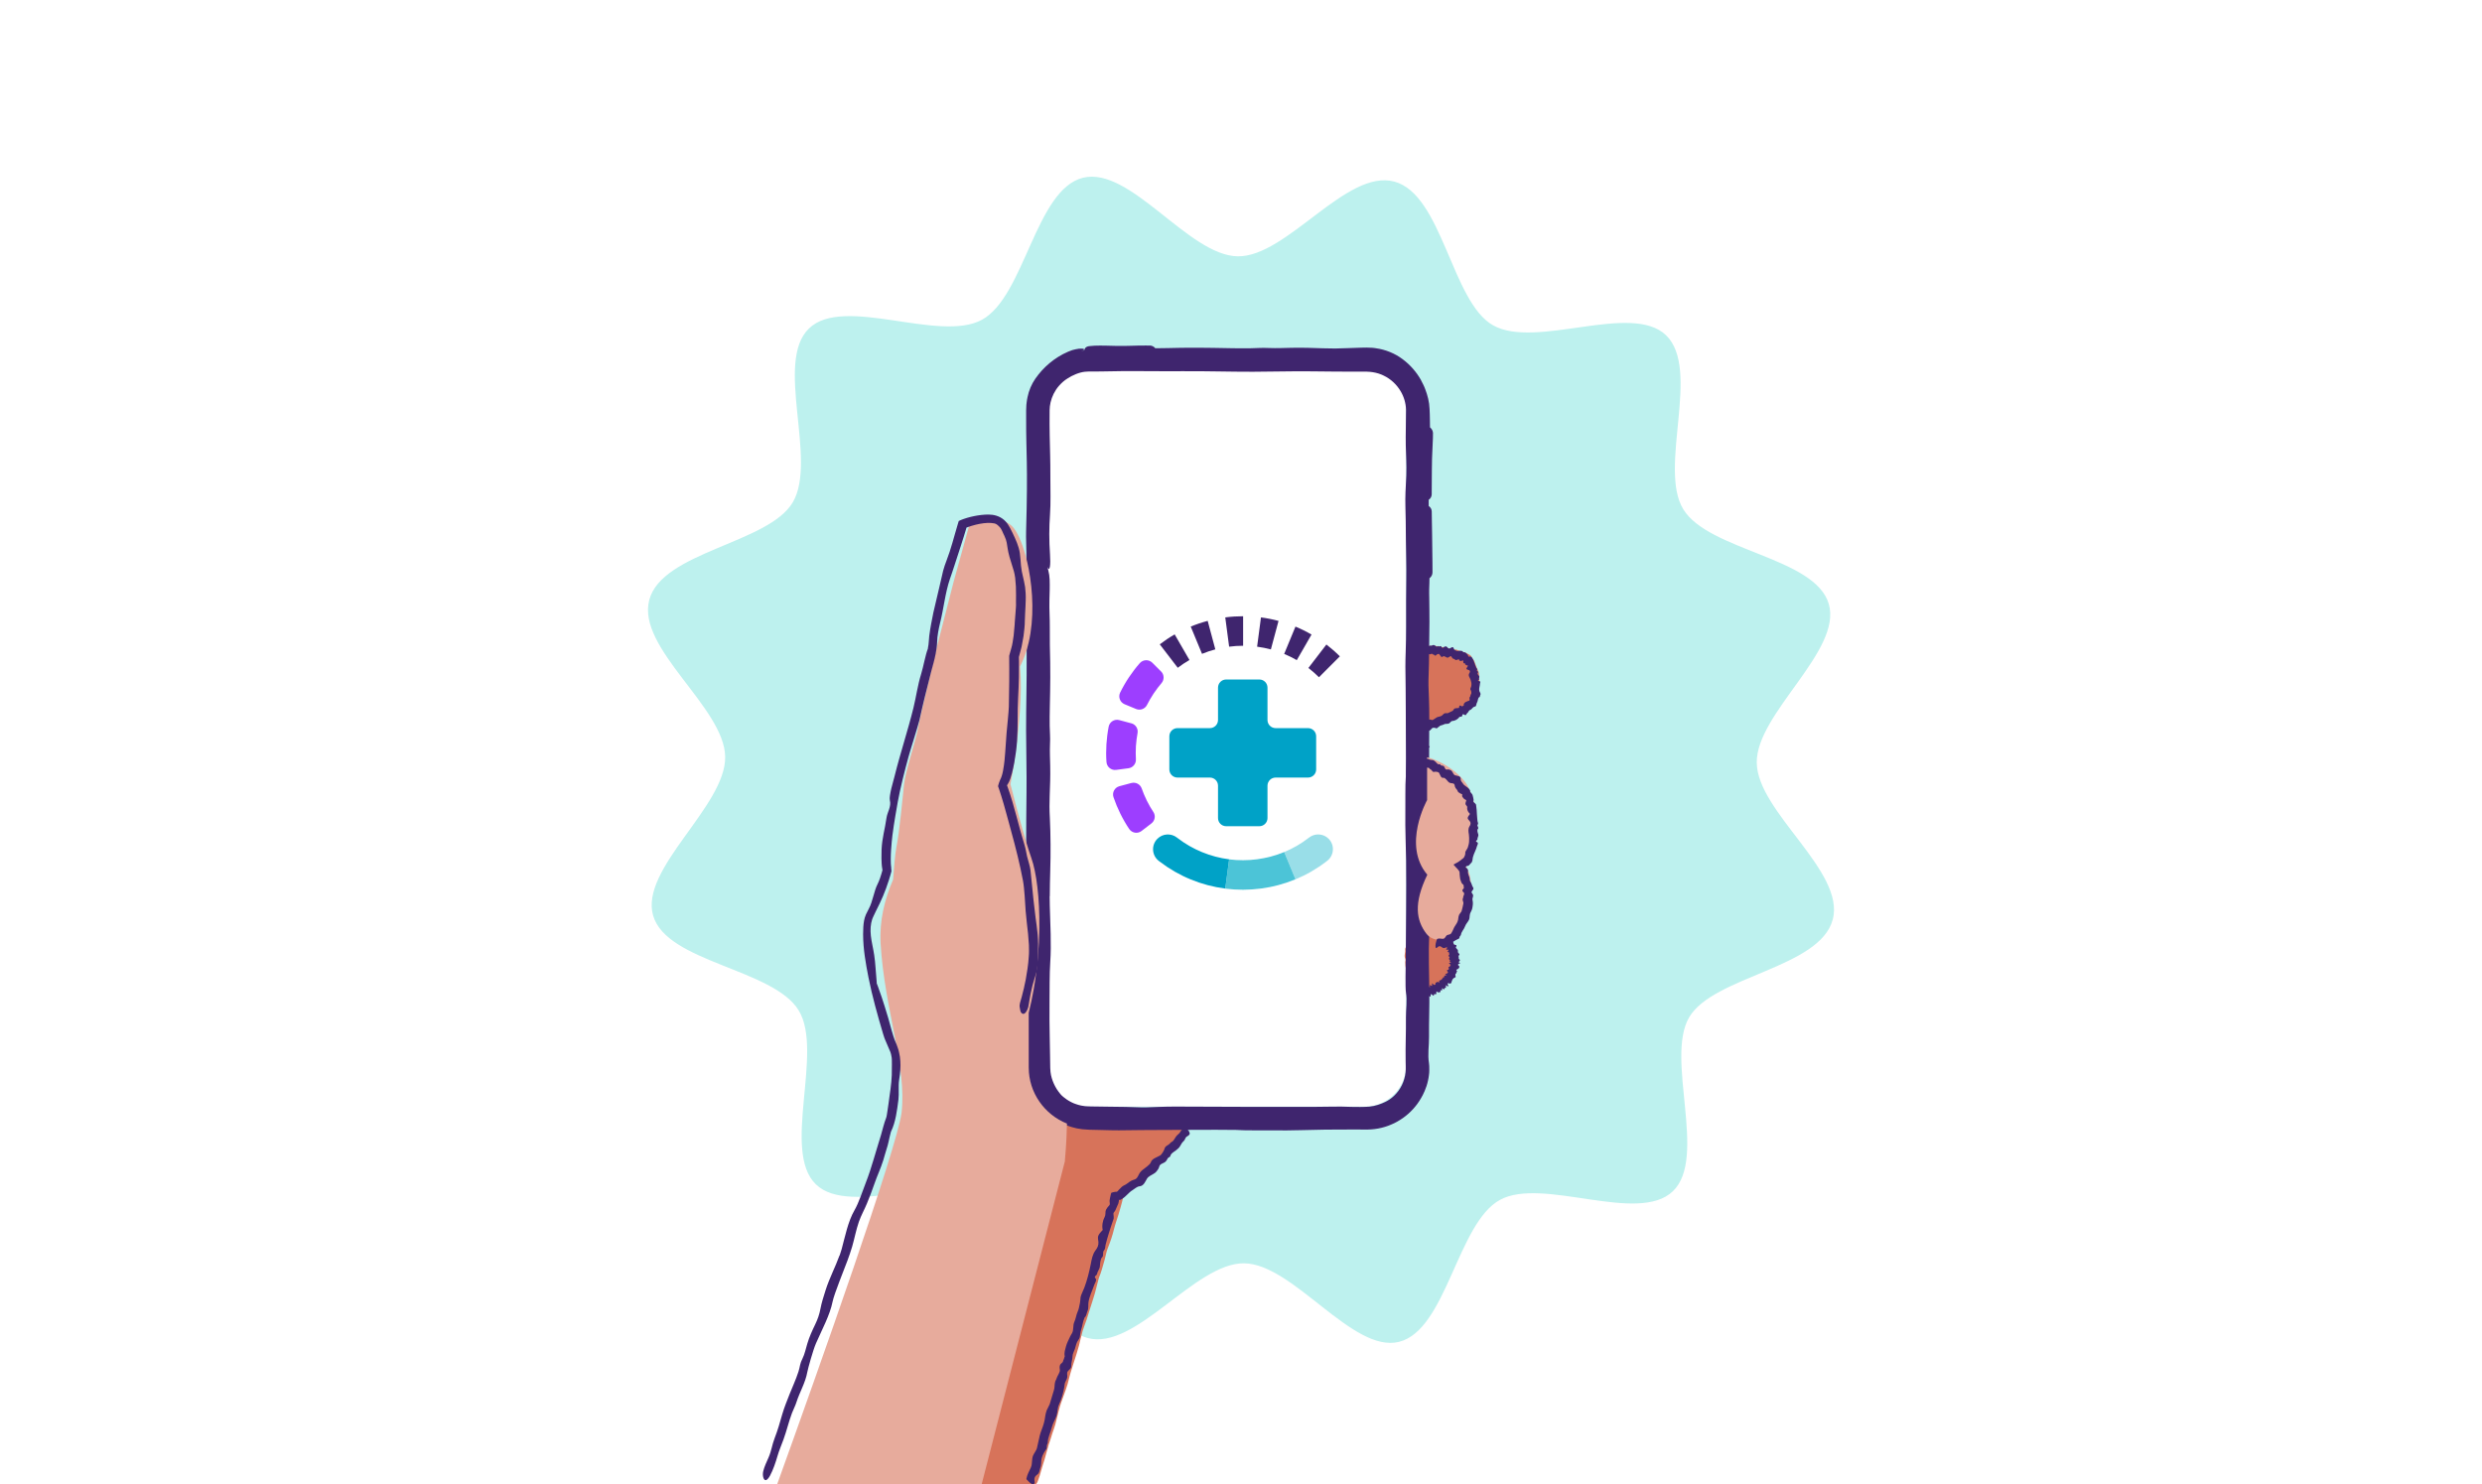 <?xml version="1.0" encoding="UTF-8"?>
<svg xmlns="http://www.w3.org/2000/svg" width="632" height="378" viewBox="0 0 632 378" fill="none">
  <rect width="632" height="378" fill="white"></rect>
  <path d="M466.659 234.223C463.389 246.554 436.289 248.582 430.117 259.078C423.944 269.574 434.854 294.815 425.986 303.363C417.117 311.911 392.793 299.628 381.931 305.584C371.069 311.54 368.309 338.762 356.219 341.74C344.4 344.67 329.343 321.891 316.806 321.73C304.269 321.569 289.164 344.074 276.93 340.758C264.696 337.458 262.351 310.108 251.808 304.168C241.265 298.228 216.558 310.124 207.753 301.624C198.949 293.125 209.795 267.883 203.383 257.339C196.923 246.699 169.792 245.137 166.314 233.193C162.837 221.248 184.817 205.328 184.657 192.755C184.498 180.183 162.056 165.116 165.325 152.785C168.595 140.454 195.695 138.425 201.868 127.93C208.232 117.112 197.13 92.193 205.999 83.645C214.867 75.097 239.191 87.38 250.054 81.424C260.916 75.467 263.675 48.246 275.765 45.268C287.856 42.29 302.642 65.116 315.179 65.277C327.716 65.438 342.821 42.934 355.054 46.25C367.288 49.55 369.633 76.9 380.176 82.84C391.118 89.022 415.426 76.884 424.231 85.383C433.211 94.076 422.189 119.124 428.601 129.668C435.061 140.309 462.193 141.87 465.67 153.815C469.147 165.759 447.168 181.68 447.327 194.252C447.487 206.825 469.945 221.892 466.675 234.223H466.659Z" fill="#BDF1EE"></path>
  <g clip-path="url(#clip0_2985_27280)">
    <path d="M347.477 93.457C350.476 93.457 353.182 94.71 355.105 96.719C356.911 98.607 358.027 101.157 358.027 103.967L358.027 187.938L358.027 271.312C358.027 275.014 356.091 278.276 353.178 280.148C351.535 281.207 349.575 281.821 347.477 281.821L276.876 281.821C271.057 281.821 266.326 277.108 266.326 271.312L266.326 103.967C266.326 101.157 267.438 98.607 269.247 96.719C270.903 94.993 273.139 93.825 275.642 93.53C276.048 93.481 276.458 93.457 276.88 93.457L347.477 93.457Z" fill="white"></path>
    <path d="M374.546 167.722C373.714 166.137 367.477 165.078 360.186 164.375L360.186 184.586C362.036 184.173 363.996 183.624 366.082 182.896C379.212 178.296 376.68 171.788 374.546 167.722Z" fill="#D7735A"></path>
    <path d="M365.481 165.334C365.964 165.403 366.451 165.649 366.954 165.686C367.226 165.706 367.469 165.734 367.737 165.69C367.98 165.649 368.179 165.686 368.39 165.779C368.646 165.888 368.909 166.005 369.214 166.025C369.392 166.041 369.656 166.025 369.814 166.11C370.041 166.239 370.139 166.147 370.37 166.183C370.711 166.235 371.036 166.405 371.299 166.498C371.567 166.587 371.815 166.704 372.103 166.753C372.452 166.818 372.728 166.866 373.044 167.032C373.279 167.157 373.539 167.137 373.746 167.331C373.884 167.456 373.981 167.602 374.119 167.678C374.188 167.719 374.294 167.723 374.407 167.719C374.521 167.711 374.643 167.691 374.704 167.618C374.769 167.545 374.769 167.392 374.708 167.278C374.566 166.963 374.233 166.741 373.969 166.632C373.734 166.535 373.519 166.385 373.288 166.284C372.926 166.122 372.529 166.082 372.168 165.952C372.022 165.896 371.888 165.803 371.738 165.767C371.271 165.67 370.922 165.362 370.435 165.419C370.289 165.431 369.498 165.387 369.218 165.29C368.605 165.063 368.029 164.732 367.437 164.817C367.108 164.861 366.061 164.586 365.68 164.526C365.493 164.493 365.282 164.469 365.091 164.469C364.746 164.469 364.365 164.546 364.028 164.509C363.764 164.481 363.513 164.344 363.245 164.283C362.965 164.218 362.677 164.17 362.389 164.146C362.032 164.117 361.732 164.004 361.375 163.996C361.233 163.996 361.091 164.012 360.949 164.004C360.9 164.004 360.851 164 360.806 163.996C360.754 163.996 360.701 163.996 360.652 163.996C360.559 163.996 360.47 164 360.38 164.004C360.21 164.012 360.056 164.02 359.841 164.004C359.841 164.008 359.841 164.02 359.841 164.028C359.841 164.041 359.841 164.053 359.837 164.061C359.792 164.182 359.768 164.352 359.752 164.538C359.743 164.631 359.739 164.728 359.735 164.825L359.735 165.055C359.735 165.277 359.768 165.496 359.772 165.706C359.78 165.952 359.938 166.252 359.873 166.482C359.703 167.08 359.642 167.383 359.747 167.949C359.808 168.285 359.723 168.657 359.723 168.992C359.723 169.793 359.829 170.128 359.877 170.326C359.942 170.613 359.946 170.338 359.877 170.621C359.792 170.957 359.67 171.292 359.683 171.636C359.695 171.911 359.788 172.177 359.849 172.448C359.963 172.949 359.91 173.378 359.804 173.851C359.65 174.546 359.699 175.355 359.739 176.062C359.796 177.056 359.768 177.048 359.804 178.043C359.82 178.548 359.796 179.405 359.78 179.91C359.772 180.217 359.67 181.167 359.695 181.474C359.719 181.782 359.776 182.085 359.788 182.4C359.804 182.938 359.853 183.297 359.808 183.835C359.804 183.875 359.8 184.005 359.796 184.114C359.796 184.227 359.796 184.344 359.796 184.462C359.796 184.579 359.796 184.7 359.796 184.821C359.812 184.922 359.743 185.137 359.918 185.04C360.153 184.983 360.393 184.93 360.62 184.878C360.729 184.854 360.839 184.829 360.944 184.809C361.038 184.789 361.078 184.785 361.147 184.773C361.76 184.684 362.32 184.3 362.937 184.223C363.123 184.203 363.31 184.179 363.497 184.138C364.04 184.025 364.596 183.932 365.12 183.746C365.59 183.576 366.089 183.443 366.503 183.128C366.593 183.059 366.731 183.055 366.832 183.002C367.01 182.905 367.075 182.946 367.254 182.861C367.704 182.634 367.834 183.018 368.702 182.323C368.93 182.129 369.664 181.967 369.908 181.834C370.285 181.64 370.321 181.697 370.687 181.474C371.019 181.264 371.328 181.01 371.656 180.799C372.366 180.387 372.947 179.95 373.584 179.425C373.714 179.316 374.351 178.871 374.468 178.734C374.988 178.208 375.065 178.03 375.462 177.408C375.824 176.79 376.185 176.163 376.42 175.468C376.473 175.318 376.517 175.169 376.546 175.011C376.696 174.308 376.704 173.527 376.631 172.828C376.615 172.493 376.635 171.838 376.582 171.498C376.465 170.815 376.087 170.318 375.876 169.687C375.645 169.016 375.487 168.467 375.089 167.86C375.057 167.808 374.984 167.763 374.923 167.755C374.821 167.739 374.655 167.703 374.558 167.727C374.225 167.808 374.148 168.038 374.411 168.261C374.744 168.544 374.898 168.883 374.898 169.279C374.898 169.659 375.113 169.934 375.239 170.298C375.393 170.771 375.56 171.013 375.698 171.385C375.832 171.749 375.97 172.27 375.815 173.2C375.783 173.362 375.868 173.58 375.856 173.746C375.848 173.891 375.815 174.037 375.815 174.178C375.848 174.93 375.483 175.666 375.162 176.329C374.882 176.903 374.375 177.363 373.957 177.836C373.588 178.224 373.267 178.705 372.797 179.009C372.038 179.518 371.251 180.039 370.451 180.545C370.285 180.65 370.135 180.787 369.956 180.868C369.656 181.01 369.291 181.115 369.007 181.28C368.747 181.438 368.585 181.652 368.264 181.721C368.094 181.753 367.923 181.745 367.753 181.769C367.469 181.806 367.262 181.996 367.006 182.113C366.662 182.271 366.309 182.404 365.976 182.586C365.631 182.764 365.229 182.828 364.848 182.946C364.361 183.099 363.886 183.289 363.395 183.322C363.273 183.33 363.075 183.354 362.957 183.394C362.563 183.528 362.182 183.693 361.776 183.786C361.472 183.859 361.176 183.948 360.871 184.033L360.746 184.069L360.656 184.094C360.604 184.102 360.539 184.13 360.575 184.037C360.575 184.029 360.563 184.037 360.571 184.025C360.604 183.976 360.624 183.944 360.636 183.924C360.644 183.912 360.644 183.904 360.648 183.896L360.648 183.883L360.652 183.819C360.652 183.625 360.64 183.423 360.656 183.269C360.705 182.796 360.551 182.335 360.518 181.87C360.449 180.921 360.563 179.946 360.587 178.992C360.591 178.802 360.705 178.176 360.547 178.026C360.287 177.78 360.567 177.541 360.551 177.299C360.518 176.85 360.652 176.49 360.604 176.026C360.567 175.658 360.449 174.894 360.575 174.546C360.681 174.255 360.47 173.806 360.551 173.503C360.656 173.095 360.563 172.901 360.559 172.477C360.555 171.903 360.539 171.329 360.551 170.755C360.567 169.97 360.567 169.202 360.6 168.426C360.612 168.143 360.583 168.192 360.543 167.905C360.527 167.776 360.47 167.65 360.453 167.521C360.429 167.331 360.531 167.125 360.539 166.935C360.559 166.551 360.608 166.167 360.628 165.783C360.636 165.568 360.604 165.35 360.595 165.136C360.595 165.104 360.587 165.055 360.579 165.007C360.579 164.982 360.579 164.962 360.575 164.938C360.575 164.93 360.575 164.926 360.583 164.922C360.64 164.881 360.648 164.877 360.644 164.841L360.697 164.841C360.717 164.841 360.738 164.841 360.762 164.837L360.798 164.829C360.798 164.829 360.811 164.821 360.863 164.825L361.37 164.825C361.707 164.821 362.048 164.825 362.385 164.889C362.754 164.958 363.245 164.974 363.566 165.156C364.048 165.431 364.69 165.298 365.217 165.286C365.306 165.286 365.396 165.286 365.485 165.302L365.481 165.334Z" fill="#D7735A"></path>
    <path d="M263.64 377.943L285.884 304.166C287.324 302.699 295.261 294.582 301.956 287.193L294.356 287.193L274.019 286.425C272.015 286.425 268.477 286.102 268.477 286.102C268.371 286.158 268.517 288.236 268.464 289.376C268.375 291.393 267.73 295.297 267.535 297.306L267.28 298.301L246.765 377.943" fill="#D7735A"></path>
    <path d="M273.459 344.171C272.94 345.885 272.222 347.668 271.723 349.462C271.455 350.428 271.203 351.306 271.017 352.235C270.846 353.076 270.631 353.787 270.343 354.564C269.99 355.509 269.629 356.488 269.345 357.559C269.179 358.193 268.968 359.123 268.732 359.725C268.392 360.594 268.416 360.89 268.185 361.714C267.84 362.943 267.377 364.184 267.061 365.174C266.74 366.177 266.407 367.147 266.132 368.21C265.795 369.507 265.543 370.494 265.121 371.807C264.805 372.802 264.687 373.638 264.322 374.677C264.082 375.356 263.823 376.048 263.66 376.739C263.498 377.43 263.591 378.117 263.827 377.951C263.953 377.863 264.119 377.559 264.257 377.216C264.61 376.347 264.947 375.191 265.194 374.257C265.409 373.432 265.701 372.592 265.957 371.759C266.363 370.441 266.663 369.107 267.073 367.794C267.239 367.26 267.458 366.734 267.604 366.205C268.063 364.56 268.696 363.194 269.02 361.556C269.118 361.063 269.82 358.311 270.177 357.288C270.956 355.061 271.824 352.959 272.25 350.934C272.49 349.794 273.731 346.071 274.145 344.733C274.348 344.078 274.571 343.326 274.746 342.668C275.062 341.467 275.33 340.137 275.683 338.949C275.959 338.015 276.344 337.11 276.657 336.172C276.99 335.177 277.314 334.163 277.61 333.152C277.98 331.895 278.385 330.832 278.734 329.575C278.872 329.074 278.99 328.573 279.132 328.075C279.428 327.041 279.509 326.471 279.818 325.436C279.826 325.412 279.834 325.383 279.846 325.359C280.447 323.969 280.848 322.295 281.282 320.808C281.534 319.943 281.7 318.843 282.009 318.051C282.808 315.997 283.189 314.942 283.689 312.913C283.985 311.713 284.464 310.427 284.821 309.251C285.669 306.43 285.924 305.221 286.095 304.502C286.135 304.328 286.131 304.324 286.127 304.303C286.156 304.263 286.204 304.198 286.225 304.174C286.245 304.15 286.245 304.146 286.257 304.138C286.277 304.122 286.338 304.085 286.671 303.786C287.596 302.961 288.541 302.161 289.422 301.231C290.124 300.492 290.732 299.724 291.378 298.964C292.575 297.557 293.699 296.45 294.981 295.249C296.859 293.487 298.856 291.28 300.588 289.331C301.733 288.05 302.483 287.213 302.869 286.781C300.99 286.789 300.02 286.793 297.147 286.809C296.681 286.809 296.133 286.809 295.545 286.813C294.956 286.813 294.327 286.821 293.699 286.781C292.441 286.724 291.183 286.668 290.25 286.627C289.118 286.575 285.616 286.34 284.48 286.324C283.348 286.308 282.22 286.324 281.055 286.288C279.067 286.231 277.748 286.227 275.764 286.106C275.314 286.086 274.827 286.061 274.32 286.037C273.812 286.025 273.289 286.013 272.762 286.001C271.715 285.96 270.664 285.891 269.779 285.799C269.471 285.77 269.158 285.742 268.846 285.714C268.631 285.706 268.31 285.621 268.221 285.778C268.189 285.887 268.132 285.94 268.083 286.033C268.051 286.065 268.059 286.138 268.047 286.191C268.043 286.251 268.03 286.304 268.035 286.368C268.035 286.482 268.035 286.631 268.035 286.716L268.043 286.934L268.067 287.363L268.116 288.216C268.197 289.343 268.108 290.459 267.933 291.563C267.824 292.23 267.714 292.901 267.6 293.576C267.446 294.57 267.276 295.568 267.134 296.579L267.085 296.959L267.061 297.149C267.061 297.177 267.053 297.226 267.053 297.214L267.04 297.262L266.842 297.994L266.46 299.457C266.018 301.227 265.523 303.026 265.223 304.801C265.158 305.185 264.995 305.629 264.906 306.042C264.752 306.753 264.65 306.899 264.488 307.61C264.078 309.397 263.713 309.194 263.044 313.022C262.865 314.049 262.058 316.584 261.81 317.542C261.429 319.025 261.372 319.029 261.007 320.512C260.674 321.875 260.406 323.265 260.053 324.619C259.319 327.469 258.674 329.971 257.943 332.813C257.793 333.399 257.018 336.002 256.864 336.592C256.211 339.082 256.097 339.705 255.501 342.199C254.916 344.628 254.255 347.033 253.618 349.446L253.216 351.019C252.632 353.42 251.999 356.007 251.411 358.408C251.127 359.556 250.437 361.718 250.124 362.862C249.496 365.182 249.179 367.232 248.55 369.552C247.885 372.009 247.292 373.95 246.72 376.492C246.671 376.706 246.647 376.977 246.663 377.111C246.692 377.345 246.72 377.757 246.793 377.867C247.041 378.238 247.365 377.677 247.532 376.496C247.739 375.001 248.092 373.691 248.587 372.402C249.061 371.173 249.293 369.895 249.662 368.493C250.632 364.806 250.396 364.245 252.535 357.369C252.725 356.758 252.859 355.914 253.013 355.283C253.151 354.733 253.322 354.18 253.435 353.642C254.02 350.845 254.904 347.894 255.59 345.089C256.174 342.712 256.941 340.258 257.55 337.886C258.065 335.877 258.479 333.783 259.047 331.774C259.984 328.459 260.869 324.987 261.684 321.563C261.855 320.848 261.997 320.128 262.184 319.421C262.496 318.229 262.926 316.895 263.19 315.706C263.433 314.611 263.522 313.738 263.892 312.594C264.082 312 264.293 311.454 264.488 310.872C264.817 309.898 264.971 308.92 265.206 307.913C265.527 306.551 265.876 305.189 266.168 303.835C266.464 302.452 266.902 301.037 267.28 299.602C267.397 299.146 267.515 298.693 267.629 298.236L267.803 297.557L267.852 297.367L267.872 297.165L267.909 296.821C268.018 295.908 268.16 295.007 268.327 294.142C268.412 293.701 268.542 292.985 268.594 292.525C268.68 291.761 268.753 290.993 268.805 290.221C268.866 289.445 268.858 288.644 268.838 287.884L268.818 287.023L268.809 286.655C268.809 286.615 268.809 286.571 268.809 286.53C268.809 286.498 268.834 286.51 268.854 286.51L268.919 286.51L269.211 286.534L270.084 286.595C271.248 286.668 272.417 286.74 273.622 286.793C273.683 286.793 273.76 286.785 273.804 286.793C274.807 286.955 276.62 286.955 277.756 287.023C279.493 287.136 281.197 287.052 282.918 287.08C286.427 287.145 290.014 287.395 293.532 287.549C293.707 287.561 293.983 287.577 294.307 287.597C294.632 287.605 295.005 287.613 295.374 287.622C296.113 287.63 296.831 287.622 297.107 287.541C298.02 287.282 298.9 287.561 299.793 287.545C299.984 287.545 300.17 287.545 300.353 287.541C300.527 287.541 300.767 287.541 300.775 287.545C300.897 287.549 300.994 287.561 301.071 287.573C300.982 287.654 300.893 287.735 300.803 287.82C300.515 288.127 300.223 288.446 299.919 288.794C299.034 289.82 297.196 291.963 296.239 292.8C295.427 293.511 294.449 294.853 293.626 295.605C292.518 296.619 292.084 297.205 291.012 298.329C289.552 299.857 288.095 301.389 286.61 302.893C286.253 303.257 285.896 303.616 285.547 303.968C284.833 306.292 284.127 308.572 283.417 310.884C283.1 311.883 283.185 311.717 282.918 312.735C282.796 313.196 282.719 313.649 282.597 314.11C282.419 314.785 282.102 315.484 281.891 316.151C281.457 317.497 281.019 318.835 280.585 320.181C280.345 320.937 280.15 321.709 279.927 322.473C279.862 322.699 279.753 323.172 279.668 323.382C279.331 324.227 279.075 325.129 278.811 326.03C278.113 328.391 277.57 330.776 276.795 333.168C276.373 334.474 275.89 336.208 275.391 337.368C274.636 339.118 274.182 341.366 273.715 343.217C273.634 343.533 273.545 343.848 273.447 344.171L273.459 344.171Z" fill="#D7735A"></path>
    <path d="M360.676 237.376C359.427 238.892 356.875 241.341 358.863 248.116C360.425 253.443 366.243 251.39 368.861 248.593C371.599 245.662 370.382 241.014 368.455 238.588C366.527 236.163 361.926 235.86 360.676 237.376Z" fill="#D7735A"></path>
    <path d="M358.494 243.377C358.502 243.212 358.538 243.042 358.595 242.876C358.652 242.71 358.701 242.545 358.701 242.375C358.688 242.189 358.721 242.031 358.66 241.845C358.615 241.68 358.627 241.538 358.725 241.409C358.838 241.247 358.948 241.09 358.968 240.887C358.989 240.77 358.985 240.588 359.074 240.495C359.2 240.366 359.123 240.281 359.175 240.132C359.248 239.909 359.431 239.731 359.545 239.582C359.646 239.424 359.784 239.291 359.857 239.101C359.946 238.87 360.027 238.697 360.198 238.507C360.332 238.365 360.324 238.163 360.498 238.034C360.608 237.949 360.737 237.876 360.79 237.743C360.843 237.609 360.701 237.334 360.535 237.258C360.445 237.213 360.352 237.221 360.283 237.25C360.104 237.326 359.962 237.512 359.869 237.674C359.788 237.819 359.65 237.937 359.54 238.066C359.37 238.28 359.289 238.551 359.131 238.773C359.066 238.862 358.952 238.923 358.907 239.028C358.838 239.186 358.721 239.303 358.615 239.428C358.522 239.558 358.441 239.699 358.445 239.885C358.437 239.994 358.36 240.564 358.25 240.75C358.141 240.956 357.99 241.158 357.893 241.364C357.804 241.575 357.751 241.789 357.8 242.003C357.865 242.246 357.666 243.001 357.666 243.284C357.658 243.422 357.658 243.575 357.678 243.709C357.723 243.955 357.873 244.21 357.889 244.449C357.901 244.639 357.808 244.837 357.808 245.031C357.804 245.237 357.812 245.447 357.844 245.649C357.877 245.904 357.861 246.13 357.934 246.377C357.966 246.474 358.015 246.567 358.043 246.664C358.096 246.866 358.201 246.955 358.262 247.157C358.262 247.161 358.262 247.169 358.262 247.173C358.169 247.496 358.348 247.795 358.437 248.078C358.481 248.244 358.717 248.406 358.701 248.584C358.688 249.053 358.737 249.303 359.033 249.631C359.22 249.817 359.297 250.1 359.467 250.302C359.873 250.779 360.165 250.851 360.307 250.904C360.522 250.977 360.352 250.855 360.486 251.037C360.648 251.247 360.831 251.482 361.09 251.575C361.301 251.644 361.529 251.627 361.74 251.611C362.133 251.599 362.425 251.676 362.782 251.793C363.31 251.963 363.931 251.834 364.43 251.668C365.128 251.421 365.128 251.45 365.793 251.15C366.126 250.993 366.694 250.734 367.019 250.556C367.217 250.455 367.85 250.152 368.017 249.99C368.179 249.833 368.321 249.651 368.483 249.489C368.767 249.214 368.926 249.008 369.218 248.737C369.348 248.612 369.481 248.442 369.611 248.272C369.733 248.095 369.834 247.909 369.952 247.771C370.11 247.597 370.151 247.359 370.22 247.137C370.293 246.914 370.321 246.688 370.439 246.49C370.504 246.369 370.593 246.251 370.63 246.118L370.833 245.532C370.881 245.334 370.918 245.132 370.934 244.926C370.954 244.74 370.946 244.554 370.942 244.368C370.934 244.182 370.906 244 370.812 243.826C370.776 243.753 370.812 243.656 370.792 243.575C370.751 243.434 370.816 243.394 370.776 243.256C370.727 243.082 370.8 242.985 370.837 242.84C370.877 242.694 370.865 242.5 370.626 242.157C370.512 241.975 370.492 241.437 370.435 241.243C370.33 240.956 370.378 240.936 370.252 240.657C370.135 240.402 369.928 240.188 369.818 239.934C369.555 239.416 369.303 238.963 368.938 238.503C368.885 238.402 368.573 237.916 368.483 237.815C368.09 237.439 367.96 237.383 367.493 237.132C367.27 237.003 367.039 236.902 366.82 236.768C366.592 236.659 366.365 236.542 366.13 236.449C366.028 236.413 365.923 236.376 365.817 236.348C365.335 236.211 364.799 236.158 364.308 236.118C364.073 236.106 363.626 235.94 363.379 235.936C362.88 235.908 362.478 236.158 361.999 236.239C361.74 236.292 361.5 236.332 361.269 236.429L361.094 236.498C361.038 236.53 360.981 236.566 360.924 236.603C360.815 236.68 360.697 236.748 360.604 236.882C360.571 236.922 360.555 236.999 360.571 237.051C360.595 237.144 360.636 237.29 360.701 237.363C360.924 237.601 361.123 237.662 361.151 237.448C361.22 237.169 361.464 237.043 361.736 237.112C361.861 237.132 361.971 237.128 362.076 237.088C362.182 237.051 362.287 236.999 362.417 236.987C362.742 236.93 362.924 236.845 363.188 236.773C363.452 236.728 363.821 236.708 364.438 236.979C364.543 237.027 364.71 236.971 364.827 236.987C364.929 237.007 365.022 237.06 365.124 237.06C365.391 237.047 365.647 237.144 365.903 237.233C366.146 237.351 366.394 237.452 366.625 237.573C366.726 237.617 366.82 237.674 366.917 237.735C367.01 237.799 367.092 237.876 367.173 237.949C367.347 238.09 367.485 238.26 367.647 238.397C367.911 238.628 368.24 238.838 368.422 239.182C368.711 239.739 369.027 240.297 369.339 240.863C369.404 240.98 369.486 241.094 369.53 241.219C369.611 241.433 369.607 241.7 369.705 241.902C369.802 242.084 369.964 242.209 369.944 242.444C369.936 242.565 369.891 242.682 369.871 242.795C369.826 242.989 369.944 243.151 369.993 243.333C370.058 243.58 370.066 243.834 370.143 244.085C370.192 244.339 370.131 244.614 370.098 244.877C370.082 245.047 370.062 245.217 370.045 245.382C370.009 245.544 369.956 245.702 369.871 245.843C369.83 245.916 369.77 246.033 369.745 246.11C369.676 246.369 369.664 246.656 369.522 246.89C369.429 247.072 369.364 247.266 369.254 247.44C369.153 247.618 369.059 247.808 368.893 247.945C368.885 247.953 368.885 247.969 368.877 247.973C368.658 248.026 368.528 248.321 368.349 248.442C368.098 248.628 367.972 248.943 367.745 249.166C367.282 249.623 366.661 249.897 366.085 250.164C365.968 250.225 365.546 250.298 365.513 250.479C365.46 250.779 365.201 250.589 365.055 250.653C364.779 250.787 364.511 250.726 364.227 250.843C364.004 250.94 363.509 251.138 363.273 251.021C363.083 250.932 362.791 251.146 362.596 251.049C362.47 250.989 362.373 250.977 362.279 250.969C362.182 250.969 362.08 250.977 361.951 250.944C361.594 250.863 361.245 250.746 360.944 250.54C360.53 250.269 360.19 249.914 359.938 249.485C359.853 249.323 359.841 249.368 359.711 249.23C359.658 249.166 359.573 249.117 359.516 249.049C359.435 248.947 359.471 248.778 359.435 248.661C359.35 248.422 359.329 248.163 359.269 247.917C359.24 247.771 359.171 247.638 359.123 247.496C359.11 247.456 359.058 247.375 359.066 247.331C359.102 247.149 359.041 246.983 358.989 246.817C358.887 246.377 358.619 245.96 358.607 245.487C358.603 245.233 358.518 244.905 358.636 244.659C358.843 244.299 358.579 243.903 358.51 243.547C358.498 243.487 358.494 243.426 358.494 243.365L358.494 243.377Z" fill="#D7735A"></path>
    <path d="M276.093 89.232C276.263 88.755 276.713 88.492 277.249 88.496L292.789 88.496C293.268 88.496 293.678 88.775 293.877 89.175L347.972 89.175C356.453 89.175 363.391 96.087 363.391 104.535L363.391 109.301C363.837 109.483 364.154 109.92 364.154 110.429L364.154 125.91C364.154 126.42 363.837 126.856 363.391 127.038L363.391 129.176C363.837 129.358 364.154 129.795 364.154 130.304L364.154 145.786C364.154 146.295 363.837 146.731 363.391 146.913L363.391 190.488C363.533 190.548 363.679 190.609 363.821 190.67C363.675 190.609 363.533 190.548 363.391 190.488L363.391 271.884C363.391 278.336 359.346 283.886 353.657 286.149C351.896 286.852 349.977 287.245 347.972 287.245L277.371 287.245C268.89 287.245 261.952 280.333 261.952 271.884L261.952 104.535C261.952 96.516 268.205 89.887 276.093 89.232ZM266.821 144.88L266.821 271.88C266.821 277.677 271.552 282.39 277.371 282.39L347.972 282.39C350.07 282.39 352.03 281.772 353.673 280.717C356.586 278.845 358.522 275.583 358.522 271.88L358.522 188.507L358.522 104.535C358.522 98.739 353.791 94.026 347.972 94.026L277.371 94.026C276.953 94.026 276.539 94.054 276.133 94.099C270.895 94.709 266.821 99.155 266.821 104.535L266.821 144.88Z" fill="#3F256E"></path>
    <path d="M267.312 228.256C267.312 224.008 267.559 219.477 267.503 215.059C267.47 212.686 267.454 210.519 267.328 208.28C267.214 206.251 267.215 204.497 267.292 202.532C267.381 200.147 267.474 197.677 267.417 195.05C267.385 193.498 267.288 191.246 267.361 189.714C267.466 187.507 267.312 186.853 267.288 184.823C267.251 181.796 267.373 178.667 267.397 176.201C267.421 173.712 267.474 171.278 267.417 168.675C267.344 165.498 267.283 163.093 267.316 159.815C267.34 157.341 267.154 155.364 267.223 152.757C267.267 151.055 267.34 149.305 267.275 147.623C267.21 145.946 266.805 144.45 266.553 144.984C266.419 145.271 266.322 146.075 266.273 146.944C266.151 149.159 266.164 152.009 266.212 154.297C266.257 156.314 266.204 158.424 266.196 160.494C266.184 163.76 266.322 167.002 266.302 170.264C266.293 171.593 266.212 172.931 266.229 174.233C266.277 178.283 265.977 181.816 266.212 185.749C266.281 186.937 266.46 193.664 266.391 196.234C266.249 201.825 265.924 207.185 266.176 212.076C266.318 214.824 266.155 224.125 266.139 227.452C266.131 229.077 266.139 230.932 266.172 232.549C266.233 235.492 266.415 238.693 266.423 241.636C266.427 243.948 266.277 246.26 266.237 248.604C266.192 251.09 266.168 253.613 266.176 256.111C266.188 259.215 266.074 261.903 266.115 264.999C266.139 266.228 266.164 267.445 266.188 268.678C266.2 269.955 266.233 270.929 266.269 271.907C266.334 272.934 266.468 273.953 266.87 275.23C266.894 275.295 266.914 275.359 266.93 275.416C266.999 275.638 267.068 275.865 267.137 276.095C267.214 276.322 267.32 276.536 267.413 276.762C267.588 277.219 267.864 277.627 268.107 278.064C268.667 278.884 269.32 279.676 270.112 280.327C270.899 280.97 271.755 281.552 272.692 281.944L273.037 282.102L273.394 282.227C273.63 282.308 273.865 282.397 274.104 282.474C274.591 282.583 275.058 282.74 275.545 282.789C275.825 282.825 276.113 282.886 276.409 282.89C276.705 282.894 277.005 282.902 277.31 282.91C277.89 282.89 278.482 282.866 279.071 282.841C280.247 282.797 281.404 282.761 282.414 282.809C287.64 283.052 290.306 283.137 295.277 282.987C298.218 282.898 301.472 283.023 304.398 283.023C311.405 283.023 314.343 282.874 316.092 282.809C318.595 282.716 316.197 282.716 318.668 282.813C321.606 282.93 324.532 283.104 327.571 283.088C329.997 283.072 332.31 282.938 334.671 282.854C339.05 282.696 342.803 282.769 346.966 282.918C347.351 282.93 347.737 282.943 348.13 282.955C348.54 282.963 348.954 282.943 349.368 282.902C350.2 282.821 351.036 282.631 351.843 282.348C353.466 281.782 354.971 280.792 356.176 279.519C357.382 278.242 358.27 276.669 358.741 275.008C358.98 274.179 359.114 273.33 359.155 272.486C359.159 272.275 359.163 272.065 359.171 271.855C359.171 271.657 359.171 271.463 359.167 271.265C359.167 270.873 359.159 270.485 359.155 270.101C359.074 261.422 359.114 261.499 359.065 252.812C359.041 248.398 359.078 240.916 359.102 236.502C359.114 233.822 359.26 225.54 359.224 222.852C359.187 220.18 359.106 217.512 359.094 214.76C359.07 210.059 359.005 206.942 359.065 202.253C359.122 198.013 359.037 192.249 359.102 188.041C359.183 182.754 358.854 177.208 358.988 171.913C359.029 170.304 359.074 168.691 359.094 167.066C359.155 162.28 359.264 157.482 359.244 152.708C359.228 148.383 359.268 143.957 359.053 139.705C359.009 138.787 359.07 137.668 359.045 136.673C359.005 134.943 359.09 134.551 359.061 132.825C358.992 128.484 359.569 128.73 359.134 119.547C359.017 117.085 359.228 110.791 359.228 108.439C359.228 106.624 359.248 105.706 359.264 104.789C359.236 103.855 359.313 102.804 358.688 100.965C358.096 99.283 357.098 97.739 355.795 96.535C354.489 95.33 352.918 94.425 351.234 93.907C350.342 93.661 349.445 93.467 348.54 93.447C348.082 93.414 347.66 93.414 347.238 93.418C346.816 93.418 346.398 93.418 345.98 93.418C344.308 93.418 342.665 93.418 341.021 93.418C337.735 93.418 334.456 93.422 330.963 93.426C329.518 93.406 323.059 93.305 321.606 93.285C315.479 93.265 313.978 93.333 307.875 93.394C301.935 93.455 295.995 93.394 290.05 93.374L286.188 93.374C283.242 93.398 280.207 93.402 277.123 93.459C273.885 93.535 270.765 95.128 268.842 97.533C268.355 98.087 267.86 98.851 267.393 99.728C266.939 100.613 266.59 101.64 266.379 102.703C266.334 102.97 266.293 103.237 266.249 103.503C266.229 103.774 266.212 104.041 266.192 104.304C266.16 104.833 266.164 105.302 266.147 105.779C266.131 106.721 266.119 107.582 266.107 108.285C266.062 113.985 266.354 118.88 266.31 124.579C266.265 130.618 266.135 135.42 266.249 141.601C266.257 142.126 266.322 142.761 266.391 143.052C266.513 143.569 266.695 144.503 266.837 144.717C267.308 145.425 267.559 143.945 267.365 141.136C267.121 137.579 267.137 134.365 267.365 131.111C267.584 128.007 267.45 124.939 267.458 121.499C267.474 116.98 267.348 114.433 267.288 110.884C267.259 109.11 267.235 107.081 267.267 104.441C267.288 103.176 267.576 101.753 268.282 100.314C268.643 99.603 269.093 98.875 269.698 98.208C270.294 97.537 271 96.886 271.86 96.365C273.041 95.581 274.826 94.809 276.291 94.671C276.608 94.651 276.928 94.635 277.249 94.615C277.573 94.603 277.922 94.615 278.259 94.615C278.937 94.619 279.606 94.623 280.26 94.603C287.052 94.421 294.376 94.586 301.257 94.538C307.08 94.498 313.195 94.688 319.025 94.679C323.964 94.675 329.035 94.506 333.998 94.574C338.096 94.631 342.275 94.655 346.479 94.655L348.049 94.655C348.544 94.683 349.039 94.692 349.526 94.784C350.021 94.837 350.496 94.991 350.975 95.112L351.673 95.362C351.908 95.439 352.123 95.569 352.35 95.666C354.14 96.519 355.649 97.937 356.651 99.639C357.499 101.058 357.978 102.695 358.019 104.352C358.031 107.259 357.897 110.585 357.958 113.471C358.01 116.131 358.193 118.189 358.096 121.034C358.047 122.506 357.946 123.888 357.885 125.343C357.779 127.777 357.913 130.113 357.942 132.562C357.982 135.877 357.986 139.208 358.067 142.498C358.148 145.845 358.047 149.354 358.039 152.874C358.031 157.329 358.088 161.803 357.937 165.979C357.897 167.038 357.852 168.764 357.86 169.851C357.889 173.481 357.974 177.115 357.958 180.737C357.933 186.202 358.055 191.63 357.97 197.261C357.97 197.403 357.986 197.584 357.974 197.694C357.783 200.074 357.893 204.355 357.848 207.039C357.779 211.15 357.994 215.168 358.043 219.234C358.14 227.529 357.978 236.017 357.95 244.332C357.942 245.993 357.787 251.474 358.006 252.772C358.376 254.918 357.974 257.008 357.998 259.114C358.043 263.035 357.852 266.172 357.921 270.222C357.929 270.622 357.937 271.079 357.946 271.572C357.958 272.073 357.95 272.558 357.901 273.1C357.791 274.159 357.487 275.311 356.968 276.358C356.72 276.887 356.4 277.381 356.071 277.841C355.726 278.294 355.365 278.718 354.98 279.078C354.221 279.81 353.413 280.311 352.768 280.622C351.677 281.144 350.236 281.689 348.686 281.835C347.932 281.904 347.088 281.896 346.313 281.916C345.534 281.924 344.791 281.924 344.13 281.896C340.567 281.746 338.847 281.879 335.154 281.883L320.084 281.896C313.215 281.871 306.508 281.847 299.695 281.823C297.2 281.807 297.634 281.847 295.131 281.9C293.998 281.924 292.911 282.001 291.779 282.025C290.115 282.057 288.306 281.916 286.642 281.904C284.958 281.883 283.282 281.863 281.603 281.839L279.083 281.803C278.251 281.786 277.375 281.803 276.608 281.738C276.385 281.738 276.165 281.698 275.946 281.661C275.727 281.625 275.508 281.601 275.289 281.556C274.859 281.439 274.417 281.366 274.003 281.196C273.151 280.926 272.355 280.497 271.613 280C271.175 279.701 270.306 279.034 270.006 278.617C269.665 278.233 269.389 277.801 269.093 277.381L268.704 276.714C268.57 276.495 268.476 276.249 268.359 276.018C267.937 275.077 267.616 274.07 267.499 273.027C267.45 272.688 267.454 272.344 267.425 272C267.409 271.653 267.417 271.277 267.409 270.913L267.377 268.726C267.352 267.271 267.324 265.812 267.3 264.353C267.247 261.43 267.206 258.492 267.243 255.513C267.279 252.259 267.227 247.998 267.43 245.023C267.738 240.536 267.434 235.124 267.312 230.597C267.292 229.829 267.283 229.045 267.283 228.252L267.312 228.256Z" fill="#3F256E"></path>
    <path d="M361.857 96.83C360.709 94.805 359.118 92.93 357.147 91.471C355.191 89.991 352.801 89.033 350.37 88.689C350.042 88.653 349.721 88.576 349.397 88.572C349.072 88.56 348.755 88.548 348.435 88.536L347.96 88.52L347.51 88.528C347.21 88.532 346.909 88.54 346.613 88.544C345.42 88.568 344.248 88.605 343.059 88.665C340.896 88.778 339.03 88.778 336.936 88.702C334.396 88.613 331.762 88.52 328.967 88.576C327.311 88.609 324.913 88.706 323.286 88.633C320.933 88.528 320.235 88.681 318.076 88.706C314.851 88.742 311.519 88.621 308.894 88.597C306.24 88.572 303.648 88.52 300.876 88.576C299.614 88.601 298.462 88.625 297.326 88.649C296.758 88.657 296.194 88.665 295.618 88.673C295.33 88.673 295.042 88.677 294.745 88.681C294.599 88.681 294.449 88.681 294.303 88.681C294.23 88.681 294.181 88.694 294.133 88.673C294.116 88.641 294.104 88.625 294.072 88.584L294.06 88.568L294.027 88.536C294.003 88.512 293.982 88.487 293.958 88.467C293.909 88.423 293.861 88.382 293.808 88.342C293.597 88.184 293.333 88.067 293.053 88.022C292.984 88.014 292.911 88.006 292.838 88.002L292.672 88.002C292.566 88.002 292.461 88.002 292.355 88.002C292.144 88.002 291.925 88.002 291.702 87.998C289.069 87.974 286.963 88.16 284.183 88.091C282.37 88.047 280.503 87.974 278.718 88.039C278.272 88.055 277.837 88.091 277.444 88.144C277.265 88.168 277.014 88.196 276.831 88.281C276.64 88.358 276.486 88.475 276.377 88.597C276.158 88.847 276.141 89.086 276.174 89.195C276.21 89.308 276.283 89.312 276.385 89.239C276.494 89.162 276.653 89.041 276.892 88.997C277.018 88.972 277.127 88.972 277.318 88.997C277.533 89.013 277.76 89.029 277.992 89.041C280.353 89.162 283.388 89.15 285.823 89.102C287.973 89.057 290.217 89.11 292.42 89.118L292.814 89.118C292.883 89.122 292.948 89.138 293.013 89.162C293.078 89.187 293.134 89.227 293.187 89.272C293.199 89.284 293.212 89.296 293.224 89.308C293.244 89.332 293.285 89.393 293.313 89.441L293.504 89.789C293.658 89.797 293.828 89.789 293.991 89.789L294.392 89.789L294.936 89.781L296.027 89.765L298.206 89.728C299.659 89.704 301.112 89.684 302.564 89.692C303.98 89.7 305.409 89.781 306.796 89.765C311.109 89.716 314.875 90.015 319.066 89.781C320.332 89.712 327.502 89.534 330.237 89.603C336.193 89.745 341.902 90.068 347.116 89.817C347.481 89.801 347.968 89.777 348.496 89.805C348.764 89.817 349.052 89.825 349.356 89.838C349.66 89.854 349.977 89.922 350.31 89.967C350.979 90.035 351.673 90.258 352.407 90.444C352.76 90.577 353.121 90.711 353.487 90.844C353.673 90.905 353.848 90.99 354.022 91.078L354.554 91.337C355.954 92.057 357.264 92.998 358.254 94.001C359.24 95.003 359.983 95.99 360.421 96.713C361.314 98.1 362.06 99.854 362.417 101.459C362.494 101.758 362.531 102.073 362.596 102.38C362.649 102.692 362.73 103.003 362.738 103.326C362.791 103.965 362.86 104.607 362.868 105.295C362.912 106.726 362.957 108.165 362.998 109.571C363.099 109.616 363.2 109.664 363.298 109.713C363.351 109.737 363.383 109.761 363.428 109.785C363.468 109.81 363.468 109.818 363.493 109.834C363.562 109.895 363.618 109.967 363.663 110.044C363.708 110.121 363.736 110.21 363.752 110.295C363.76 110.339 363.764 110.38 363.764 110.432L363.764 110.63C363.773 113.084 363.622 115.542 363.578 118.027C363.562 119.345 363.545 120.675 363.529 122.005C363.529 123.319 363.521 124.636 363.517 125.95C363.509 126.059 363.472 126.164 363.407 126.249C363.371 126.294 363.351 126.326 363.29 126.366L363.176 126.431L363.034 126.496C362.941 126.536 362.847 126.581 362.758 126.621C362.75 127.648 362.742 128.646 362.734 129.604L363.062 129.758C363.119 129.782 363.172 129.81 363.213 129.835L363.277 129.875C363.277 129.875 363.29 129.887 363.294 129.891C363.334 129.928 363.371 129.972 363.395 130.02C363.419 130.069 363.444 130.117 363.456 130.17C363.46 130.194 363.464 130.223 363.468 130.247C363.468 130.279 363.468 130.283 363.468 130.356C363.464 130.841 363.456 131.326 363.452 131.811C363.444 132.785 363.44 133.772 363.452 134.798C363.476 136.104 363.501 137.393 363.525 138.699C363.545 141.403 363.667 142.842 363.675 145.554C363.675 145.623 363.675 145.692 363.667 145.753C363.651 145.918 363.602 146.035 363.517 146.149C363.476 146.201 363.424 146.25 363.371 146.29C363.363 146.298 363.363 146.298 363.346 146.306L363.286 146.339C363.249 146.363 363.196 146.383 363.148 146.407L362.839 146.541C362.819 146.706 362.827 146.905 362.819 147.086L362.807 147.515C362.803 147.729 362.795 147.947 362.791 148.166C362.782 148.602 362.774 149.043 362.77 149.483C362.762 150.369 362.762 151.262 362.77 152.155C362.787 153.946 362.807 155.733 362.823 157.434C362.831 159.706 363.062 162.471 362.965 164.605C362.722 170.131 362.636 172.948 362.787 178.203C362.876 181.315 362.75 184.751 362.75 187.847C362.754 189.024 362.758 190.091 362.762 190.471L362.762 190.891L363.148 191.049C363.338 191.13 363.529 191.206 363.578 191.227L364.073 190.075C363.878 189.994 363.687 189.917 363.635 189.897L362.762 189.537L362.77 190.467C362.815 195.625 362.916 197.828 362.965 199.271C363.058 201.918 363.058 199.38 362.961 201.995C362.843 205.103 362.669 208.196 362.685 211.405C362.701 213.968 362.835 216.413 362.92 218.911C363.079 223.54 363.006 227.505 362.855 231.911C362.636 238.366 362.709 245.84 362.766 252.384C362.847 261.596 362.807 261.512 362.855 270.732C362.872 271.92 362.864 273.23 362.588 274.636C362.324 276.035 361.813 277.49 361.082 278.828C360.356 280.17 359.411 281.387 358.388 282.381C357.366 283.38 356.27 284.148 355.292 284.705C354.688 285.029 353.758 285.518 352.586 285.882C351.421 286.254 350.034 286.516 348.634 286.561C347.948 286.581 347.197 286.557 346.495 286.553C345.789 286.549 345.104 286.541 344.467 286.537C343.193 286.528 342.105 286.524 341.387 286.537C338.543 286.573 335.698 286.654 332.765 286.666C327.754 286.69 324.434 286.755 319.44 286.694C314.919 286.638 308.78 286.722 304.301 286.658C298.669 286.577 292.761 286.904 287.117 286.771C285.401 286.731 283.684 286.686 281.956 286.666C280.682 286.65 279.408 286.63 278.13 286.613C277.813 286.605 277.484 286.613 277.18 286.589L276.263 286.528C276.109 286.516 275.959 286.516 275.805 286.492L275.354 286.415L274.453 286.266C272.072 285.736 269.84 284.633 267.961 283.101C266.277 281.694 264.898 279.891 263.961 277.89C263.9 277.765 263.835 277.644 263.778 277.519L263.632 277.13L263.336 276.358C263.165 275.837 263.027 275.299 262.881 274.774C262.796 274.232 262.662 273.695 262.605 273.153C262.569 272.603 262.488 272.078 262.471 271.504C262.427 270.53 262.488 269.341 262.463 268.286C262.423 266.451 262.508 266.035 262.48 264.204C262.411 259.596 262.987 259.854 262.553 250.109C262.435 247.493 262.646 240.816 262.646 238.318C262.646 234.466 262.723 234.413 262.699 230.573C262.674 227.044 262.549 223.483 262.553 219.962C262.553 212.553 262.553 206.057 262.553 198.676C262.573 197.152 262.674 190.321 262.695 188.785C262.715 182.306 262.646 180.721 262.585 174.266C262.524 167.984 262.585 161.707 262.605 155.421L262.605 151.335C262.561 145.122 262.512 138.412 262.467 132.199C262.451 129.224 262.634 123.517 262.654 120.542C262.674 117.518 262.613 114.705 262.553 111.895C262.524 110.489 262.5 109.086 262.471 107.651C262.463 106.936 262.455 106.212 262.451 105.481C262.451 105.117 262.443 104.741 262.455 104.377C262.476 104.017 262.492 103.658 262.512 103.29C262.666 101.75 263.044 100.319 263.579 98.993C264.143 97.679 264.882 96.487 265.742 95.395C266.61 94.304 267.657 93.358 268.822 92.509C269.986 91.656 271.329 90.969 272.826 90.456C273.325 90.254 273.954 90.076 274.234 89.934C274.36 89.874 274.51 89.805 274.668 89.732C274.831 89.672 275.005 89.611 275.168 89.55C275.496 89.429 275.788 89.308 275.894 89.223C276.247 88.94 276.036 88.787 275.33 88.782C274.977 88.782 274.502 88.795 273.938 88.94C273.654 89.005 273.346 89.078 273.021 89.166C272.701 89.284 272.36 89.413 271.999 89.559C270.193 90.335 268.623 91.337 267.243 92.489C265.864 93.645 264.667 94.955 263.644 96.426C262.67 97.833 261.985 99.442 261.636 101.164C261.575 101.374 261.542 101.592 261.514 101.81C261.481 102.029 261.453 102.247 261.421 102.469C261.343 102.91 261.335 103.358 261.319 103.811C261.311 104.038 261.303 104.264 261.291 104.494C261.291 104.713 261.291 104.935 261.291 105.157C261.291 105.602 261.291 106.051 261.291 106.507C261.262 116.099 261.782 117.32 261.279 135.421C261.234 137.026 261.348 139.172 261.356 140.805C261.36 142.228 261.319 143.691 261.356 145.065C261.538 152.244 261.372 159.993 261.421 167.265C261.461 173.421 261.27 179.884 261.279 186.053C261.283 191.275 261.453 196.635 261.384 201.882C261.27 210.548 261.283 219.562 261.372 228.414C261.392 230.262 261.449 232.109 261.445 233.952C261.437 237.057 261.319 240.573 261.376 243.637C261.429 246.459 261.611 248.645 261.514 251.665C261.465 253.229 261.364 254.692 261.303 256.237C261.197 258.82 261.331 261.297 261.36 263.896C261.376 265.655 261.392 267.417 261.408 269.18C261.417 270.061 261.429 270.938 261.437 271.819L261.526 273.173C261.534 273.4 261.571 273.622 261.611 273.844L261.729 274.511C262.078 276.302 262.707 278.084 263.648 279.73C264.581 281.375 265.827 282.882 267.316 284.107C269.215 285.643 271.475 286.731 273.825 287.276C274.113 287.365 274.413 287.402 274.709 287.45C275.005 287.499 275.301 287.543 275.598 287.592C276.19 287.652 276.787 287.672 277.375 287.713C278.523 287.729 279.655 287.753 280.767 287.79C281.895 287.826 283.737 287.874 284.894 287.866C288.76 287.838 292.631 287.753 296.49 287.769C302.313 287.79 308.095 287.672 314.096 287.757C314.246 287.757 314.441 287.741 314.554 287.753C317.09 287.943 321.651 287.834 324.512 287.879C328.89 287.943 333.17 287.733 337.504 287.685C339.711 287.66 341.935 287.652 344.162 287.656C345.278 287.656 346.394 287.664 347.51 287.664C348.634 287.689 349.806 287.612 350.934 287.402C352.066 287.187 353.182 286.868 354.233 286.399C355.3 285.967 356.303 285.38 357.244 284.722C359.127 283.396 360.705 281.654 361.845 279.673C362.32 278.897 363.217 277.118 363.61 275.227C363.704 274.758 363.813 274.289 363.85 273.832C363.874 273.606 363.898 273.383 363.923 273.169C363.939 272.955 363.935 272.745 363.943 272.547C363.967 271.738 363.915 271.14 363.866 270.788C363.497 268.509 363.898 266.293 363.874 264.058C363.829 259.899 364.02 256.568 363.951 252.271C363.898 248.868 363.732 241.774 363.91 238.589C364.061 235.888 363.764 231.745 363.874 228.944C364.024 225.181 363.89 223.358 363.886 219.457L363.874 203.523C363.886 199.125 363.894 194.788 363.906 190.467L363.156 190.96C363.302 191.021 363.444 191.081 363.582 191.142L364.008 190.151C363.862 190.091 363.72 190.026 363.574 189.966L363.902 190.463C363.915 187.936 363.927 185.422 363.939 182.892C363.955 180.252 363.915 180.713 363.862 178.065C363.837 176.869 363.76 175.721 363.736 174.521C363.704 172.762 363.846 170.85 363.858 169.088C363.898 165.531 363.943 161.99 363.983 158.433C363.996 156.444 363.947 154.435 363.935 152.43C363.935 151.832 363.886 150.623 363.915 150.057C363.939 149.532 363.959 148.998 363.971 148.465C363.975 148.198 363.983 147.931 363.988 147.66L363.988 147.305C363.996 147.284 363.988 147.256 364.004 147.24C364.016 147.236 364.028 147.228 364.04 147.22L364.061 147.204L364.069 147.196L364.101 147.167C364.146 147.131 364.19 147.086 364.231 147.046C364.401 146.876 364.531 146.67 364.625 146.448C364.714 146.225 364.758 145.975 364.758 145.744L364.758 145.272C364.758 144.637 364.754 144.002 364.75 143.368C364.742 140.954 364.702 138.549 364.661 136.14C364.641 134.936 364.621 133.727 364.6 132.514C364.592 131.908 364.584 131.302 364.576 130.696L364.568 130.227C364.56 130.02 364.515 129.81 364.43 129.62C364.345 129.43 364.227 129.252 364.077 129.107C363.878 128.921 363.882 128.945 363.809 128.905C363.785 128.885 363.801 128.832 363.793 128.796L363.793 128.63L363.793 128.08L363.793 127.531L363.793 127.361C363.797 127.324 363.781 127.272 363.805 127.252C363.837 127.239 363.866 127.219 363.898 127.199C363.919 127.187 364.028 127.098 364.101 127.021C364.255 126.86 364.377 126.67 364.454 126.459C364.535 126.261 364.568 126.003 364.564 125.825L364.564 125.332C364.608 121.88 364.552 117.356 364.754 114.195C364.807 113.375 364.844 112.526 364.864 111.653C364.868 111.435 364.872 111.216 364.876 110.998L364.876 110.667L364.884 110.501C364.884 110.448 364.884 110.396 364.884 110.291C364.868 109.931 364.746 109.571 364.535 109.272C364.434 109.123 364.308 108.989 364.166 108.872C364.126 108.84 364.13 108.844 364.13 108.844C364.117 108.144 364.109 107.437 364.097 106.734C364.073 105.865 364.073 105.024 364.012 104.143C363.951 102.36 363.501 100.646 362.916 99.134C362.632 98.338 362.231 97.578 361.829 96.81L361.857 96.83Z" fill="#3F256E"></path>
    <path d="M261.948 190.473C261.806 190.533 261.66 190.594 261.518 190.655C261.664 190.594 261.806 190.533 261.948 190.473Z" fill="#E7AB9C"></path>
    <path d="M261.948 271.874L261.948 257.961C262.435 255.984 262.873 253.955 263.23 251.906C264.163 246.57 264.594 241.259 264.654 236.412C264.752 228.683 263.904 222.131 262.622 218.525C262.407 217.923 262.183 217.244 261.948 216.512C259.907 210.134 257.294 199.721 257.294 199.721C257.294 199.721 257.911 196.536 258.548 191.965C259.432 185.635 260.353 176.645 259.737 169.741C260.723 167.861 261.445 165.783 261.944 163.605C263.348 157.505 263.031 150.605 261.944 144.942C261.721 143.774 261.465 142.662 261.181 141.62C260.199 137.974 258.921 135.184 257.7 134.012C253.857 130.326 246.931 133.329 246.931 133.329L242.873 147.982L238.552 164.83C238.552 164.83 234.361 182.033 233.764 185.432C233.168 188.832 230.632 196.063 230.206 199.758C229.78 203.452 229.106 211.448 228.254 215.781C227.95 217.329 227.658 220.53 227.414 223.999C225.264 228.987 223.884 234.508 224.237 240.373C225.251 257.253 230.952 271.498 229.565 283.426C228.303 292.646 208.721 347.971 197.895 377.984L249.97 377.984L271.187 295.621L271.151 295.605C271.345 293.592 271.479 291.575 271.569 289.558C271.617 288.418 271.658 287.278 271.682 286.143C265.997 283.875 261.948 278.325 261.948 271.874Z" fill="#E7AB9C"></path>
    <path d="M372.873 198.915C368.816 194.064 363.387 192.852 363.387 192.852L363.387 203.765C363.387 203.765 356.984 215.205 363.44 222.763C359.889 230.12 360.62 234.385 363.204 237.788C365.099 240.282 369.425 239.538 371.117 237.586C372.809 235.634 374.294 232.4 374.497 228.358C374.699 224.316 374.634 222.242 372.468 219.534C378.351 216.971 376.318 203.038 372.873 198.919L372.873 198.915Z" fill="#E7AB9C"></path>
    <path d="M213.772 319.71C212.742 322.604 211.179 325.531 210.222 328.579C209.707 330.216 209.216 331.703 208.915 333.308C208.639 334.763 208.213 335.96 207.597 337.249C206.85 338.814 206.079 340.438 205.548 342.266C205.231 343.345 204.87 344.941 204.363 345.936C203.628 347.371 203.762 347.916 203.316 349.315C202.65 351.401 201.669 353.454 201.027 355.116C200.382 356.797 199.692 358.418 199.173 360.229C198.54 362.44 198.078 364.121 197.225 366.332C196.58 368.002 196.45 369.469 195.692 371.203C195.197 372.335 194.637 373.479 194.349 374.663C194.065 375.848 194.466 377.137 195.075 376.943C195.4 376.838 195.777 376.353 196.081 375.795C196.852 374.368 197.518 372.416 197.972 370.823C198.374 369.417 198.986 368.018 199.498 366.611C200.309 364.392 200.833 362.092 201.66 359.881C201.997 358.98 202.472 358.123 202.76 357.221C203.649 354.428 205.069 352.217 205.58 349.384C205.734 348.527 207.029 343.826 207.775 342.12C209.398 338.401 211.309 334.961 212.015 331.461C212.413 329.496 214.969 323.259 215.801 321.004C216.207 319.9 216.649 318.631 216.978 317.511C217.574 315.466 218 313.166 218.698 311.157C219.246 309.577 220.09 308.097 220.739 306.529C221.425 304.863 222.082 303.162 222.666 301.452C223.393 299.33 224.261 297.567 224.926 295.429C225.19 294.58 225.397 293.723 225.677 292.879C226.261 291.144 226.359 290.098 226.842 288.295C226.854 288.25 226.87 288.206 226.89 288.165C228.067 285.768 228.416 282.749 228.769 280.073C228.96 278.497 228.708 276.556 228.939 275.085C229.24 273.173 229.365 271.681 229.252 270.21C229.223 269.842 229.199 269.474 229.146 269.107C229.077 268.735 229.004 268.359 228.919 267.975C228.874 267.781 228.838 267.587 228.777 267.385C228.712 267.187 228.643 266.984 228.574 266.778C228.501 266.572 228.428 266.366 228.351 266.148C228.31 266.043 228.27 265.934 228.229 265.824C228.185 265.723 228.144 265.626 228.099 265.521C227.247 263.589 226.781 261.293 226.18 259.292C224.756 254.49 224.018 252.518 223.587 251.333C223.003 249.632 223.376 251.305 223.19 249.535C222.971 247.433 222.93 245.331 222.601 243.225C222.35 241.543 221.932 239.959 221.749 238.318C221.579 236.802 221.672 235.367 222.086 234.122L222.265 233.673C222.326 233.52 222.411 233.346 222.488 233.184C222.646 232.857 222.8 232.529 222.959 232.198C223.283 231.539 223.608 230.876 223.945 230.193C224.549 228.964 225.105 227.642 225.608 226.272C225.86 225.585 226.099 224.89 226.322 224.186L226.647 223.123L226.801 222.59L226.996 221.874C226.984 221.708 226.98 221.547 226.959 221.397C226.943 221.235 226.927 221.078 226.915 220.92C226.955 220.961 226.931 220.936 226.939 220.94L226.939 220.932L226.939 220.916L226.939 220.888L226.927 220.831L226.907 220.718L226.878 220.459C226.858 220.286 226.854 220.092 226.838 219.91C226.825 219.53 226.813 219.15 226.817 218.758C226.817 217.986 226.854 217.205 226.898 216.45C227.109 213.382 227.353 211.85 227.576 210.326C227.69 209.562 227.811 208.802 227.974 207.844C228.128 206.886 228.335 205.738 228.607 204.198C228.891 202.638 229.337 200.552 229.844 198.474C230.351 196.396 230.899 194.327 231.321 192.795C231.82 190.931 233.666 185.24 234.129 183.356C234.579 181.481 234.941 179.577 235.448 177.649C236.304 174.351 236.787 172.148 237.704 168.845C237.919 168.101 238.097 167.265 238.272 166.392C238.43 165.502 238.588 164.589 238.621 163.562C238.645 163.142 238.673 162.725 238.698 162.313C238.746 161.897 238.82 161.468 238.876 161.056C239.01 160.227 239.193 159.423 239.363 158.699C240.301 155.045 240.658 151.007 241.903 147.381C242.277 146.282 242.674 145.182 243.019 144.063C243.551 142.422 244.086 140.776 244.622 139.131L245.409 136.662L245.786 135.425L245.969 134.806L246.058 134.495C246.079 134.422 246.07 134.446 246.074 134.434L246.074 134.422L246.083 134.386C246.095 134.378 246.107 134.37 246.119 134.366L246.18 134.341L246.423 134.248C246.752 134.127 247.085 134.018 247.418 133.917C248.087 133.711 248.761 133.545 249.43 133.416C250.765 133.165 252.076 133.068 253.228 133.303C253.768 133.412 254.21 133.877 254.579 134.261C254.737 134.438 254.855 134.588 254.952 134.786C255.05 134.964 255.127 135.121 255.204 135.279C255.358 135.594 255.472 135.95 255.752 136.463C256.401 137.826 256.393 138.602 256.588 139.726C256.628 140.008 256.685 140.32 256.762 140.663C256.847 141.011 256.945 141.399 257.058 141.852C257.31 142.749 257.663 143.893 258.158 145.449C258.284 145.87 258.397 146.464 258.499 147.143C258.572 147.826 258.629 148.598 258.681 149.362C258.693 150.13 258.706 150.894 258.718 151.573C258.714 152.248 258.689 152.834 258.702 153.251C258.706 153.57 258.71 153.849 258.714 154.099C258.71 154.35 258.693 154.568 258.681 154.77C258.653 155.171 258.629 155.494 258.604 155.813C258.572 156.133 258.568 156.456 258.523 156.852C258.482 157.248 258.442 157.725 258.405 158.356C258.385 158.647 258.381 158.938 258.353 159.229L258.271 160.098C258.215 160.68 258.182 161.266 258.113 161.848C257.931 163 257.809 164.176 257.456 165.284C257.285 165.886 257.119 166.485 256.969 167.018C256.977 168.174 256.981 169.302 256.989 170.418C256.989 171.477 256.981 172.528 256.981 173.574C256.965 175.672 256.941 177.778 256.884 179.997C256.872 181.036 256.397 185.64 256.308 186.671C256.153 188.842 256.056 190.196 255.963 191.542C255.853 192.876 255.784 194.238 255.407 196.291C255.24 197.164 254.989 198.038 254.664 198.612C254.559 198.911 254.453 199.198 254.36 199.412C254.307 199.517 254.283 199.634 254.246 199.784L254.137 200.228L254.429 201.073L254.599 201.595L254.936 202.642C255.155 203.341 255.366 204.044 255.573 204.752C255.979 206.162 256.377 207.577 256.75 209L257.472 211.664C258.588 215.714 259.704 220.116 260.475 224.243C260.864 226.223 261.027 230.088 261.169 232.076C261.343 234.102 261.578 235.969 261.781 237.853C261.875 238.791 261.948 239.736 261.996 240.694C262.008 241.652 262.053 242.635 261.956 243.645C261.834 245.792 261.493 247.683 261.169 249.571C261.067 250.04 260.966 250.505 260.864 250.978C260.816 251.216 260.767 251.451 260.718 251.689C260.657 251.923 260.596 252.162 260.536 252.4C260.41 252.877 260.308 253.371 260.174 253.864C260.028 254.353 259.882 254.854 259.74 255.375C259.659 255.735 259.582 256.172 259.635 256.418C259.72 256.839 259.801 257.603 260 257.861C260.329 258.294 260.71 258.318 261.071 257.958C261.254 257.776 261.428 257.502 261.587 257.138C261.668 256.956 261.741 256.754 261.81 256.532C261.871 256.309 261.911 256.059 261.952 255.796C262 255.46 262.053 255.133 262.11 254.814C262.175 254.494 262.236 254.179 262.28 253.864C262.382 253.237 262.516 252.635 262.662 252.045C262.783 251.446 262.93 250.864 263.104 250.286C263.287 249.708 263.429 249.126 263.636 248.548C263.729 248.269 263.814 247.99 263.887 247.712C263.952 247.429 264.001 247.146 264.049 246.863C264.139 246.293 264.212 245.715 264.248 245.133C264.305 243.96 264.317 242.76 264.329 241.495C264.362 240.662 264.333 239.922 264.301 239.239C264.269 238.556 264.228 237.93 264.155 237.331C264.086 236.733 264.017 236.155 263.948 235.565C263.863 234.979 263.778 234.381 263.696 233.738C263.522 232.452 263.352 230.989 263.149 229.069C262.954 227.145 262.715 224.772 262.402 221.676C262.284 220.577 261.777 219.17 261.522 218.083C261.311 217.133 261.169 216.134 260.885 215.229C259.408 210.52 258.316 205.33 256.64 200.612C256.579 200.447 256.519 200.277 256.458 200.107L256.425 200.014C256.413 199.982 256.397 199.949 256.437 199.933C256.486 199.897 256.523 199.844 256.563 199.792C257.16 198.826 257.407 197.884 257.667 196.962C257.91 196.037 258.105 195.115 258.276 194.198C258.612 192.358 258.848 190.523 258.977 188.72C259.233 185.135 259.026 181.461 259.237 177.875C259.339 176.121 259.404 174.347 259.44 172.556C259.456 171.663 259.464 170.765 259.464 169.864L259.464 168.514L259.44 167.333L259.874 165.704C259.955 165.397 260.041 165.09 260.114 164.779L260.292 163.841C260.406 163.218 260.532 162.596 260.629 161.969C260.702 161.343 260.775 160.716 260.844 160.09C260.933 159.451 260.933 158.804 260.954 158.162C260.966 157.519 261.023 156.88 261.031 156.242C261.067 155.167 261.181 154.015 261.181 152.867C261.225 151.719 261.156 150.571 261.027 149.512C260.893 148.537 260.653 147.689 260.475 146.824C260.365 146.391 260.264 145.959 260.183 145.498C260.101 145.041 260.041 144.556 259.976 144.038C259.915 143.501 259.886 142.967 259.854 142.438C259.805 141.912 259.757 141.383 259.684 140.841C259.404 139.038 258.645 137.438 257.854 135.768C257.72 135.485 257.565 135.202 257.428 134.919L257.212 134.495C257.135 134.353 257.046 134.212 256.961 134.075L256.705 133.654L256.575 133.444L256.409 133.222C256.299 133.072 256.186 132.927 256.052 132.793C255.926 132.656 255.796 132.522 255.65 132.401C255.082 131.908 254.413 131.552 253.735 131.342C253.053 131.128 252.368 131.047 251.706 131.043C250.461 131.043 249.252 131.197 248.055 131.435C247.458 131.556 246.862 131.706 246.273 131.876C245.981 131.965 245.685 132.054 245.393 132.159C245.23 132.215 244.991 132.304 244.78 132.393C244.565 132.482 244.342 132.571 244.135 132.676C244.046 132.963 243.96 133.254 243.871 133.541C243.636 134.345 243.405 135.154 243.169 135.958C242.946 136.73 242.727 137.502 242.508 138.266C242.062 139.794 241.591 141.286 241.039 142.705C240.755 143.424 240.341 144.608 240.15 145.372C239.521 147.931 239.006 150.518 238.357 153.065C237.862 154.989 237.46 156.929 237.099 158.906C237.014 159.403 236.925 159.9 236.839 160.401C236.766 160.91 236.693 161.424 236.62 161.937C236.588 162.2 236.576 162.483 236.551 162.754L236.486 163.538L236.422 164.213C236.405 164.435 236.34 164.686 236.3 164.92C236.28 165.017 236.296 165.147 236.267 165.215C235.647 166.772 235.131 169.787 234.559 171.634C233.679 174.456 233.305 177.362 232.607 180.22C231.179 186.044 229.219 191.881 227.771 197.751C227.633 198.341 227.255 199.586 226.959 200.819C226.679 202.055 226.452 203.272 226.582 203.777C227.008 205.443 225.945 206.785 225.73 208.309C225.344 211.134 224.618 213.337 224.48 216.332C224.456 216.931 224.44 217.699 224.452 218.551C224.456 218.976 224.472 219.429 224.5 219.893C224.537 220.374 224.561 220.811 224.675 221.385C224.683 221.417 224.691 221.45 224.703 221.482C224.724 221.514 224.703 221.547 224.699 221.583L224.663 221.741L224.59 222.016C224.537 222.197 224.484 222.379 224.435 222.557C224.33 222.913 224.22 223.252 224.111 223.576C223.888 224.219 223.656 224.784 223.433 225.213C222.585 226.842 222.192 229.671 221.271 231.349C220.97 231.911 220.715 232.404 220.508 232.873C220.398 233.148 220.293 233.423 220.208 233.689C220.139 233.956 220.074 234.219 220.017 234.482C219.822 235.533 219.794 236.571 219.777 237.958C219.786 241.725 220.443 245.339 221.141 248.924C222.123 253.827 223.445 258.508 224.849 263.246C225.373 264.976 225.357 264.652 226.042 266.338C226.205 266.726 226.334 267.049 226.497 267.405L226.728 267.934C226.797 268.116 226.842 268.306 226.894 268.496C226.963 268.775 227.016 269.066 227.057 269.361C227.101 269.656 227.085 269.964 227.097 270.267C227.097 270.57 227.101 270.873 227.105 271.172C227.093 271.475 227.085 271.77 227.093 272.061C227.158 274.406 226.862 276.75 226.513 279.087C226.322 280.396 226.184 281.734 225.957 283.056C225.88 283.448 225.803 284.261 225.665 284.62C225.105 286.059 224.756 287.595 224.318 289.107C224.042 290.085 223.713 291.088 223.405 292.098C223.101 293.109 222.8 294.115 222.496 295.13C221.887 297.155 221.254 299.18 220.467 301.189C219.607 303.384 218.682 306.323 217.578 308.218C215.915 311.08 215.176 314.957 214.312 318.122C214.166 318.659 213.991 319.197 213.801 319.739L213.772 319.71Z" fill="#3F256E"></path>
    <path d="M292.408 299.775C293 299.234 293.966 298.995 294.485 298.328C294.765 297.972 295.033 297.657 295.155 297.184C295.264 296.752 295.5 296.521 295.869 296.364C296.315 296.17 296.774 295.968 297.042 295.535C297.2 295.28 297.358 294.844 297.662 294.735C298.105 294.581 297.967 294.282 298.198 293.971C298.539 293.51 299.119 293.247 299.472 292.94C299.825 292.629 300.219 292.37 300.466 291.929C300.77 291.392 300.981 290.976 301.444 290.563C301.793 290.252 301.769 289.731 302.199 289.456C302.479 289.278 302.807 289.128 302.925 288.805C303.043 288.481 302.617 287.738 302.166 287.483C301.927 287.346 301.683 287.329 301.501 287.386C301.042 287.532 300.71 287.94 300.499 288.324C300.312 288.663 299.971 288.882 299.699 289.157C299.273 289.589 299.066 290.22 298.624 290.64C298.441 290.81 298.153 290.883 298.011 291.081C297.565 291.699 296.676 291.764 296.51 292.613C296.461 292.871 295.841 294.015 295.41 294.266C294.473 294.812 293.317 295.058 293.021 296.048C292.854 296.61 291.385 297.572 290.911 297.964C290.679 298.158 290.436 298.401 290.261 298.648C289.941 299.104 289.742 299.767 289.34 300.139C289.02 300.422 288.504 300.479 288.119 300.681C287.713 300.903 287.324 301.146 286.979 301.441C286.549 301.8 286.029 301.901 285.628 302.273C285.469 302.427 285.34 302.605 285.169 302.738C284.995 302.88 284.885 303.009 284.776 303.155C284.666 303.3 284.548 303.433 284.362 303.53C284.354 303.534 284.341 303.534 284.329 303.53C284.285 303.518 284.24 303.51 284.195 303.502C284.114 303.518 284.021 303.526 283.948 303.534C283.79 303.555 283.627 303.583 283.469 303.623C283.311 303.664 283.148 303.712 282.994 303.765C282.913 303.886 282.889 304.068 282.844 304.214C282.763 304.517 282.698 304.828 282.641 305.123C282.605 305.333 282.589 305.487 282.548 305.661C282.459 306.053 282.759 306.643 282.475 306.954C281.736 307.754 281.436 308.187 281.469 309.161C281.485 309.735 281.079 310.248 280.929 310.774C280.572 312.031 280.706 312.637 280.738 312.985C280.791 313.486 280.917 313.058 280.596 313.442C280.215 313.903 279.732 314.331 279.61 314.885C279.513 315.325 279.655 315.815 279.695 316.287C279.773 317.157 279.44 317.791 278.937 318.454C278.202 319.428 277.971 320.73 277.76 321.87C277.468 323.474 277.391 323.438 277.03 325.027C276.847 325.831 276.385 327.157 276.109 327.937C275.942 328.41 275.232 329.821 275.159 330.322C275.086 330.819 275.106 331.344 274.989 331.85C274.79 332.707 274.753 333.305 274.384 334.109C274.051 334.837 273.918 335.924 273.569 336.64C273.134 337.541 273.471 338.721 272.936 339.599C272.773 339.865 272.603 340.128 272.477 340.411C272.108 341.236 271.649 342.036 271.434 342.905C271.24 343.689 270.927 344.461 271.11 345.342C271.15 345.532 270.972 345.698 270.96 345.888C270.943 346.22 270.761 346.244 270.72 346.567C270.619 347.384 269.531 347.016 269.88 348.908C269.974 349.417 269.235 350.423 269.113 350.848C268.923 351.499 268.768 351.462 268.626 352.129C268.497 352.74 268.562 353.411 268.371 354.005C267.973 355.25 267.653 356.349 267.292 357.598C267.218 357.857 266.602 358.928 266.517 359.187C266.151 360.27 266.2 360.573 265.985 361.697C265.778 362.788 265.344 363.815 264.975 364.858C264.894 365.084 264.825 365.315 264.768 365.545C264.508 366.608 264.293 367.78 264.029 368.843C263.903 369.353 263.25 370.202 263.055 370.687C262.654 371.673 262.922 372.716 262.508 373.698C262.284 374.215 262.049 374.668 261.834 375.125C261.729 375.355 261.635 375.586 261.554 375.832C261.473 376.071 261.404 376.317 261.359 376.592C261.343 376.697 261.424 376.802 261.53 376.904C261.72 377.065 261.976 377.385 262.199 377.566C262.573 377.87 262.889 378.035 263.133 377.987C263.25 377.963 263.352 377.89 263.412 377.773C263.445 377.712 263.469 377.643 263.481 377.566C263.481 377.502 263.477 377.429 263.457 377.344C263.266 376.511 263.486 375.97 264.123 375.529C264.723 375.113 264.654 374.474 264.877 373.868C265.453 372.263 264.532 371.75 266.448 368.997C266.618 368.755 266.508 368.322 266.581 368.043C266.646 367.801 266.801 367.578 266.805 367.324C266.825 366.006 267.543 364.793 267.823 363.54C268.062 362.477 268.752 361.495 269.057 360.448C269.312 359.563 269.259 358.56 269.653 357.711C270.306 356.313 270.74 354.781 271.012 353.233C271.069 352.909 271.053 352.566 271.154 352.254C271.325 351.733 271.73 351.208 271.775 350.658C271.816 350.153 271.572 349.68 271.909 349.223C272.083 348.988 272.347 348.794 272.546 348.568C272.875 348.188 272.749 347.695 272.818 347.238C272.911 346.62 273.082 346.017 273.102 345.383C273.126 344.736 273.504 344.162 273.702 343.536C273.954 342.739 274.076 341.907 274.591 341.24C274.721 341.07 274.903 340.787 274.94 340.585C275.074 339.918 275.106 339.219 275.321 338.576C275.65 337.606 275.707 336.563 276.161 335.601C276.174 335.577 276.149 335.536 276.174 335.52C276.664 335.201 276.681 334.368 276.904 333.911C277.249 333.212 277.046 332.367 277.168 331.611C277.415 330.067 278.17 328.632 278.661 327.157C278.758 326.862 279.351 325.964 278.989 325.609C278.393 325.018 279.269 324.865 279.334 324.473C279.456 323.745 279.98 323.284 280.061 322.52C280.126 321.914 280.154 320.621 280.653 320.18C281.075 319.804 280.706 318.939 281.055 318.527C281.529 317.973 281.359 317.589 281.542 316.926C281.789 316.021 282.004 315.111 282.3 314.222C282.702 313.005 283.043 311.801 283.489 310.608C283.652 310.172 283.546 310.224 283.575 309.747C283.587 309.533 283.493 309.295 283.51 309.08C283.534 308.765 283.895 308.518 284.009 308.227C284.236 307.641 284.548 307.079 284.767 306.489C284.828 306.324 284.861 306.15 284.885 305.972L284.905 305.838C284.909 305.794 284.905 305.802 284.905 305.778C284.901 305.746 284.897 305.713 284.901 305.685C284.901 305.648 284.849 305.523 284.901 305.535C285.039 305.592 285.1 305.624 285.137 305.62L285.145 305.62C285.145 305.62 285.104 305.64 285.133 305.628L285.214 305.592L285.376 305.511C285.482 305.454 285.595 305.398 285.693 305.341C286.76 304.715 287.393 303.68 288.387 303.098C288.93 302.775 289.49 302.176 290.188 302.116C291.251 302.023 291.629 300.875 292.095 300.123C292.172 299.994 292.27 299.88 292.383 299.779L292.408 299.775Z" fill="#3F256E"></path>
    <path d="M368.946 165.179C368.654 165.119 368.439 164.569 368.106 164.626C367.927 164.654 367.773 164.662 367.574 164.88C367.396 165.078 367.274 165.054 367.165 164.888C367.031 164.682 366.889 164.476 366.69 164.553C366.572 164.597 366.385 164.763 366.304 164.605C366.183 164.375 366.093 164.67 365.947 164.694C365.728 164.735 365.546 164.464 365.383 164.399C365.217 164.331 365.063 164.201 364.868 164.294C364.629 164.407 364.45 164.512 364.227 164.419C364.06 164.351 363.882 164.702 363.716 164.545C363.606 164.444 363.501 164.286 363.371 164.403C363.241 164.516 363.058 165.313 363.054 165.822C363.046 166.093 363.083 166.291 363.127 166.392C363.249 166.651 363.44 166.647 363.602 166.562C363.748 166.489 363.874 166.61 364.012 166.639C364.227 166.687 364.478 166.441 364.689 166.509C364.775 166.538 364.844 166.707 364.937 166.687C365.221 166.627 365.371 167.253 365.7 166.833C365.797 166.703 366.3 166.428 366.45 166.586C366.779 166.93 367.014 167.625 367.424 167.188C367.66 166.942 368.203 167.378 368.41 167.455C368.512 167.492 368.633 167.508 368.751 167.467C368.966 167.39 369.254 167.083 369.453 167.116C369.607 167.14 369.68 167.471 369.81 167.589C369.944 167.718 370.086 167.807 370.248 167.831C370.447 167.863 370.549 168.126 370.755 168.106C370.841 168.098 370.942 168.033 371.019 168.041C371.186 168.053 371.344 167.851 371.506 167.892C371.506 167.892 371.514 167.9 371.514 167.908C371.551 168.445 371.875 168.268 372.09 168.332C372.212 168.361 372.557 168.029 372.577 168.251C372.602 168.534 372.589 168.732 372.638 168.834C372.667 168.939 372.764 168.955 372.922 168.906C373.133 168.858 373.028 169.104 373.024 169.116C373.032 169.133 373.04 169.116 373.06 169.145C373.089 169.181 373.117 169.213 373.149 169.246C373.21 169.302 373.275 169.347 373.34 169.383C373.47 169.452 373.596 169.476 373.681 169.505C373.916 169.581 373.86 169.44 373.734 169.662C373.584 169.929 373.328 170.224 373.429 170.386C373.511 170.515 373.811 170.564 374.026 170.652C374.415 170.818 374.355 171.105 374.144 171.445C373.835 171.938 374.075 172.322 374.269 172.682C374.537 173.187 374.456 173.199 374.63 173.725C374.712 173.995 374.683 174.472 374.643 174.743C374.626 174.913 374.338 175.41 374.395 175.56C374.46 175.717 374.61 175.891 374.618 176.057C374.63 176.336 374.736 176.55 374.549 176.793C374.387 177.007 374.456 177.371 374.249 177.548C374.123 177.658 374.172 177.831 374.208 178.021C374.233 178.199 374.249 178.401 374.046 178.454C373.924 178.486 373.811 178.514 373.726 178.563C373.47 178.7 373.153 178.741 373.011 178.931C372.874 179.113 372.658 179.173 372.715 179.658C372.723 179.763 372.598 179.691 372.577 179.759C372.537 179.881 372.427 179.747 372.374 179.848C372.188 180.111 371.636 179.105 371.53 180.16C371.498 180.447 370.926 180.273 370.792 180.35C370.581 180.463 370.504 180.329 370.317 180.487C370.143 180.633 370.062 180.956 369.855 181.049C369.425 181.231 369.063 181.421 368.646 181.627C368.56 181.671 368.053 181.595 367.964 181.627C367.578 181.756 367.542 181.918 367.217 182.189C366.901 182.447 366.491 182.492 366.106 182.593C366.024 182.613 365.943 182.65 365.87 182.69C365.529 182.884 365.184 183.163 364.84 183.353C364.673 183.446 364.219 183.211 364.032 183.228C363.655 183.256 363.513 183.903 363.131 183.919C362.726 183.935 362.377 183.757 362.068 184.044C362.044 184.068 362.028 184.198 362.032 184.335C362.04 184.578 362.032 184.95 362.056 185.228C362.129 186.166 362.32 186.639 362.486 186.227C362.669 185.701 362.884 185.689 363.225 186.073C363.553 186.441 363.707 186.122 363.951 186.073C364.604 185.94 364.353 184.946 365.813 185.499C365.943 185.548 366.004 185.285 366.097 185.233C366.183 185.188 366.3 185.233 366.365 185.136C366.682 184.63 367.278 184.752 367.688 184.477C368.033 184.25 368.573 184.428 368.946 184.25C369.262 184.105 369.437 183.64 369.81 183.62C370.423 183.575 370.958 183.296 371.393 182.868C371.486 182.779 371.543 182.625 371.652 182.573C371.839 182.488 372.155 182.589 372.281 182.395C372.395 182.217 372.346 181.825 372.61 181.898C372.748 181.934 372.93 182.059 373.08 182.116C373.332 182.213 373.348 181.906 373.466 181.764C373.644 181.55 373.88 181.409 373.989 181.118C374.046 180.972 374.16 180.903 374.286 180.839C374.407 180.77 374.549 180.717 374.659 180.624C374.935 180.382 375.073 180.046 375.519 179.953C375.637 179.933 375.795 179.861 375.831 179.772C375.957 179.481 375.949 179.137 376.111 178.89C376.339 178.498 376.274 178.017 376.546 177.641C376.554 177.633 376.525 177.609 376.546 177.605C376.972 177.52 376.826 177.124 376.951 176.934C377.142 176.627 376.753 176.255 376.684 175.948C376.537 175.321 376.85 174.703 376.858 174.072C376.866 173.951 377.13 173.506 376.675 173.466C375.925 173.409 376.696 173.155 376.627 173.005C376.493 172.738 376.826 172.443 376.627 172.18C376.477 171.966 376.042 171.582 376.331 171.287C376.574 171.028 375.921 170.915 376.083 170.673C376.298 170.337 376.002 170.297 375.909 170.05C375.775 169.715 375.612 169.391 375.511 169.04C375.442 168.801 375.353 168.571 375.263 168.336C375.207 168.167 375.004 167.702 374.789 167.423C374.63 167.192 374.602 167.31 374.355 167.221C374.241 167.18 374.07 167.253 373.973 167.237C373.827 167.209 373.86 166.893 373.758 166.8C373.551 166.606 373.381 166.36 373.162 166.202C373.04 166.117 372.861 166.137 372.719 166.113C372.675 166.105 372.565 166.154 372.549 166.085C372.48 165.81 372.305 165.798 372.143 165.757C371.713 165.648 371.177 165.972 370.808 165.721C370.605 165.584 370.285 165.612 370.179 165.167C370.013 164.496 369.485 164.989 369.128 165.159C369.068 165.187 369.011 165.192 368.954 165.179L368.946 165.179Z" fill="#3F256E"></path>
    <path d="M370.33 197.358C369.964 197.051 369.855 196.343 369.372 196.137C369.112 196.032 368.893 195.907 368.54 195.975C368.22 196.036 368.065 195.923 367.96 195.676C367.834 195.381 367.696 195.07 367.384 195.009C367.197 194.973 366.885 195.005 366.812 194.795C366.702 194.488 366.483 194.714 366.264 194.642C365.931 194.54 365.74 194.156 365.517 193.991C365.29 193.817 365.095 193.599 364.779 193.57C364.393 193.538 364.097 193.538 363.789 193.324C363.553 193.162 363.2 193.409 362.989 193.17C362.847 193.013 362.718 192.802 362.494 192.851C362.263 192.895 361.821 193.595 361.703 194.092C361.634 194.355 361.638 194.565 361.687 194.686C361.805 194.997 362.085 195.086 362.344 195.086C362.576 195.086 362.734 195.276 362.92 195.377C363.221 195.543 363.647 195.438 363.939 195.632C364.057 195.709 364.109 195.915 364.243 195.951C364.669 196.064 364.702 196.764 365.286 196.562C365.465 196.497 366.256 196.562 366.418 196.816C366.775 197.378 366.864 198.211 367.562 198.089C367.964 198.025 368.548 198.862 368.78 199.104C368.897 199.221 369.055 199.33 369.218 199.391C369.522 199.496 370.021 199.444 370.252 199.65C370.439 199.807 370.398 200.187 370.5 200.418C370.618 200.66 370.752 200.879 370.93 201.052C371.165 201.267 371.149 201.622 371.409 201.804C371.514 201.877 371.656 201.917 371.742 202.006C371.916 202.188 372.212 202.152 372.362 202.362C372.362 202.366 372.362 202.374 372.362 202.386C372.253 202.673 372.31 202.855 372.423 203.009C372.525 203.166 372.687 203.292 372.792 203.441C372.914 203.611 373.425 203.656 373.348 203.918C373.247 204.254 373.141 204.492 373.154 204.686C373.166 204.88 373.247 205.034 373.458 205.22C373.722 205.438 373.543 205.81 373.604 206.077C373.726 206.719 374.042 206.966 374.188 207.156C374.399 207.407 374.379 207.152 374.2 207.431C373.989 207.766 373.669 208.102 373.734 208.417C373.782 208.672 374.062 208.894 374.249 209.137C374.594 209.581 374.472 209.998 374.184 210.442C373.778 211.101 373.912 211.821 374.022 212.471C374.144 213.373 374.075 213.369 374.079 214.262C374.079 214.719 373.888 215.459 373.738 215.863C373.661 216.13 373.15 216.78 373.117 217.007C373.105 217.261 373.129 217.532 373.04 217.771C372.955 217.965 372.886 218.126 372.813 218.288C372.728 218.442 372.606 218.571 372.431 218.688C372.338 218.737 372.253 218.801 372.168 218.878L372.046 218.995C372.046 218.995 371.977 219.052 371.928 219.084L371.782 219.189C371.393 219.472 371.019 219.735 370.589 219.917C370.411 219.998 370.244 220.091 370.114 220.188C370.707 220.964 371.66 221.647 371.664 222.213C371.664 222.391 371.652 222.581 371.681 222.743C371.77 223.232 371.733 223.745 371.916 224.178C372.005 224.372 372.05 224.582 372.139 224.78C372.233 224.978 372.375 225.16 372.622 225.325C372.732 225.398 372.63 225.536 372.695 225.621C372.805 225.778 372.654 225.847 372.736 226.009C372.833 226.215 372.598 226.356 372.46 226.534C372.326 226.716 372.289 226.922 372.744 227.343C372.865 227.456 372.841 227.682 372.768 227.896C372.691 228.115 372.581 228.325 372.581 228.438C372.581 228.794 372.427 228.79 372.444 229.141C372.452 229.461 372.707 229.824 372.618 230.148C372.537 230.487 372.492 230.807 372.411 231.122C372.322 231.437 372.241 231.748 372.155 232.088C372.119 232.229 371.624 232.775 371.571 232.909C371.332 233.495 371.38 233.668 371.267 234.303C371.198 234.602 371.072 234.877 370.93 235.144C370.784 235.407 370.601 235.641 370.447 235.896C370.382 236.009 370.313 236.106 370.261 236.223C370.139 236.482 370.029 236.765 369.895 237.023C369.774 237.298 369.624 237.541 369.465 237.771C369.303 237.994 368.702 238.054 368.504 238.135C368.402 238.196 368.325 238.264 368.252 238.349C368.179 238.434 368.126 238.559 368.053 238.648C367.984 238.745 367.907 238.846 367.818 238.935C367.725 239.008 367.615 239.061 367.493 239.081C366.954 239.125 366.56 238.899 365.988 239.105C365.939 239.121 365.87 239.243 365.834 239.376C365.769 239.614 365.639 239.97 365.59 240.249C365.412 241.175 365.558 241.688 365.935 241.324C366.402 240.859 366.735 240.88 367.217 241.28C367.692 241.652 368.078 241.296 368.524 241.159C368.824 241.07 369.023 240.904 369.193 240.75C369.356 240.581 369.477 240.391 369.64 240.221C369.798 240.047 369.968 239.857 370.261 239.687C370.524 239.493 370.922 239.319 371.449 239.065C371.547 239.02 371.591 238.911 371.628 238.798C371.652 238.681 371.669 238.555 371.717 238.475C371.802 238.337 371.969 238.248 372.001 238.078C372.131 237.209 372.829 236.643 373.068 235.875C373.279 235.245 373.876 234.748 374.107 234.121C374.192 233.858 374.204 233.559 374.229 233.272C374.241 233.127 374.261 232.985 374.294 232.852C374.322 232.706 374.363 232.569 374.436 232.44C374.667 232.011 374.87 231.55 374.943 231.061C374.988 230.819 375.02 230.572 375.04 230.326C375.057 230.079 375.036 229.824 375.016 229.578C375 229.372 374.902 229.161 374.931 228.959C374.951 228.624 375.195 228.236 375.085 227.896C374.984 227.585 374.582 227.371 374.76 227.031C374.846 226.853 375.044 226.676 375.142 226.49C375.308 226.178 375.012 225.936 374.91 225.665C374.764 225.297 374.667 224.917 374.436 224.582C374.172 224.254 374.282 223.806 374.156 223.418C374.014 222.92 373.718 222.488 373.803 221.922C373.823 221.776 373.823 221.554 373.754 221.441C373.697 221.348 373.624 221.263 373.555 221.178L373.503 221.114C373.503 221.114 373.486 221.11 373.478 221.101C373.462 221.101 373.446 221.093 373.429 221.085C373.365 221.057 373.296 221.008 373.283 220.96C373.275 220.92 373.239 220.879 373.186 220.835C373.202 220.794 373.227 220.746 373.275 220.697C373.3 220.673 373.328 220.649 373.365 220.628C373.381 220.62 373.401 220.612 373.421 220.608C373.442 220.604 373.454 220.608 373.523 220.564C373.539 220.556 373.531 220.515 373.555 220.519C373.795 220.556 373.977 220.439 374.136 220.293C374.29 220.123 374.411 219.925 374.562 219.812C374.789 219.638 374.87 219.359 374.935 219.088C374.988 218.81 374.979 218.523 375.057 218.28C375.316 217.294 375.868 216.425 376.099 215.463C376.14 215.277 376.558 214.674 376.12 214.48C375.41 214.161 376.229 214.011 376.205 213.761C376.152 213.312 376.534 212.977 376.424 212.512C376.318 212.144 375.998 211.4 376.347 211.065C376.639 210.774 376.03 210.353 376.245 210.054C376.538 209.646 376.245 209.468 376.217 209.064C376.176 208.51 376.087 207.964 376.075 207.411C376.075 206.683 375.965 205.838 375.864 205.034C375.823 204.735 375.746 204.808 375.56 204.553C375.474 204.436 375.288 204.363 375.207 204.254C375.081 204.096 375.268 203.805 375.219 203.607C375.134 203.211 375.077 202.803 374.947 202.415C374.862 202.204 374.667 202.055 374.533 201.873C374.497 201.816 374.351 201.748 374.363 201.667C374.42 201.335 374.233 201.133 374.075 200.923C373.632 200.377 372.861 200.135 372.512 199.545C372.326 199.209 371.904 198.946 371.948 198.409C371.977 198.013 371.762 197.807 371.478 197.685C371.19 197.572 370.837 197.54 370.561 197.463C370.467 197.439 370.386 197.394 370.317 197.338L370.33 197.358Z" fill="#3F256E"></path>
    <path d="M364.616 251.098C364.507 251.155 364.182 250.755 364.121 250.912C364.089 250.997 364.044 251.05 364.089 251.304C364.125 251.539 364.077 251.555 363.967 251.442C363.837 251.304 363.703 251.159 363.675 251.284C363.659 251.361 363.671 251.563 363.578 251.442C363.444 251.268 363.537 251.559 363.5 251.628C363.444 251.729 363.277 251.527 363.196 251.506C363.115 251.486 363.018 251.405 362.985 251.539C362.949 251.704 362.92 251.842 362.815 251.806C362.738 251.777 362.786 252.149 362.677 252.036C362.608 251.963 362.523 251.838 362.514 251.971C362.514 252.101 362.665 252.901 362.794 253.386C362.867 253.645 362.945 253.827 363.001 253.912C363.143 254.13 363.233 254.077 363.281 253.956C363.322 253.851 363.419 253.932 363.492 253.924C363.606 253.912 363.626 253.616 363.736 253.62C363.78 253.62 363.878 253.758 363.906 253.717C364 253.584 364.32 254.106 364.28 253.62C364.267 253.475 364.344 253.071 364.47 253.164C364.742 253.37 365.164 253.879 365.115 253.358C365.083 253.063 365.497 253.236 365.61 253.208C365.667 253.196 365.716 253.16 365.736 253.079C365.773 252.925 365.7 252.553 365.777 252.501C365.838 252.456 366.045 252.691 366.154 252.723C366.268 252.764 366.365 252.764 366.43 252.703C366.507 252.63 366.702 252.78 366.751 252.658C366.771 252.61 366.759 252.509 366.783 252.473C366.84 252.4 366.742 252.157 366.807 252.101C366.807 252.101 366.811 252.101 366.82 252.109C367.181 252.46 367.148 252.141 367.229 252.048C367.278 251.991 367.091 251.571 367.254 251.688C367.676 251.996 367.854 252.064 367.81 251.725C367.781 251.523 368.021 251.656 368.098 251.591C368.284 251.442 368.175 251.155 368.13 251.013C368.069 250.815 368.008 250.868 368.199 250.965C368.426 251.082 368.731 251.268 368.787 251.167C368.832 251.086 368.706 250.835 368.645 250.662C368.532 250.334 368.723 250.367 369.031 250.46C369.489 250.601 369.558 250.314 369.611 250.08C369.688 249.752 369.733 249.789 369.838 249.489C369.887 249.336 370.098 249.166 370.228 249.065C370.305 249.004 370.69 248.879 370.678 248.758C370.662 248.637 370.561 248.479 370.581 248.378C370.613 248.208 370.552 248.063 370.727 247.961C370.885 247.864 370.796 247.61 370.966 247.517C371.185 247.383 370.634 247.012 370.938 246.915C371.027 246.882 371.125 246.85 371.177 246.801C371.332 246.668 371.579 246.539 371.575 246.357C371.571 246.195 371.689 246.058 371.295 245.811C371.206 245.759 371.336 245.702 371.291 245.666C371.214 245.601 371.384 245.597 371.332 245.536C371.202 245.391 372.35 245.415 371.482 245.096C371.246 245.015 371.668 244.805 371.664 244.72C371.656 244.598 371.814 244.59 371.758 244.469C371.705 244.356 371.441 244.259 371.449 244.15C371.461 243.915 371.429 243.709 371.392 243.479C371.384 243.43 371.632 243.176 371.632 243.119C371.64 242.901 371.49 242.868 371.336 242.682C371.185 242.505 371.242 242.274 371.234 242.052C371.234 242.003 371.218 241.959 371.19 241.918C371.064 241.724 370.861 241.551 370.711 241.373C370.642 241.292 370.901 240.952 370.873 240.819C370.824 240.556 370.244 240.678 370.167 240.447C370.126 240.322 370.131 240.172 370.082 240.047C370.029 239.926 369.936 239.825 369.753 239.812C369.721 239.812 369.619 239.885 369.522 239.978C369.347 240.144 369.088 240.403 368.905 240.617C368.305 241.336 367.996 241.733 368.272 241.474C368.637 241.159 368.698 241.256 368.382 241.587C368.077 241.91 368.309 241.773 368.329 241.838C368.353 241.906 368.581 241.838 368.731 241.846C368.804 241.85 368.86 241.874 368.848 241.951C368.832 242.028 368.751 242.157 368.552 242.335C368.483 242.395 368.714 242.355 368.739 242.387C368.759 242.416 368.69 242.472 368.767 242.48C369.177 242.525 368.901 242.812 369.035 242.953C369.149 243.087 368.804 243.321 368.84 243.463C368.865 243.588 369.226 243.677 369.104 243.83C368.905 244.077 368.942 244.295 369.136 244.522C369.177 244.566 369.291 244.611 369.287 244.663C369.274 244.748 369.039 244.845 369.153 244.922C369.258 244.995 369.627 245.051 369.433 245.132C369.331 245.172 369.132 245.209 369.007 245.249C368.8 245.314 369.059 245.379 369.116 245.447C369.157 245.492 369.177 245.544 369.209 245.577C369.242 245.597 369.282 245.613 369.347 245.67C369.489 245.771 369.27 245.839 369.238 245.924C369.197 246.033 369.287 246.179 368.97 246.211C368.889 246.219 368.792 246.24 368.804 246.268C368.852 246.373 368.97 246.502 368.909 246.583C368.82 246.696 368.998 246.911 368.792 246.987C368.787 246.987 368.816 247.008 368.8 247.003C368.422 246.915 368.601 247.1 368.483 247.121C368.313 247.153 368.654 247.424 368.686 247.565C368.751 247.852 368.374 247.901 368.191 248.03C368.154 248.063 367.818 247.99 368.159 248.277C368.718 248.754 368.041 248.333 368.049 248.402C368.061 248.544 367.716 248.374 367.749 248.535C367.777 248.665 367.899 249.021 367.582 248.843C367.319 248.689 367.684 249.174 367.473 249.073C367.197 248.932 367.347 249.146 367.282 249.223C367.193 249.324 367.12 249.449 366.998 249.514C366.836 249.607 366.682 249.712 366.479 249.752C366.402 249.764 366.467 249.829 366.479 249.954C366.479 250.011 366.552 250.156 366.552 250.209C366.552 250.29 366.349 250.096 366.296 250.1C366.187 250.108 366.024 250.035 365.923 250.047C365.866 250.051 365.874 250.16 365.846 250.213C365.838 250.229 365.858 250.318 365.817 250.282C365.647 250.124 365.623 250.197 365.582 250.245C365.472 250.367 365.562 250.844 365.347 250.807C365.229 250.787 365.176 250.945 364.912 250.625C364.519 250.14 364.669 250.734 364.657 251.009C364.657 251.058 364.645 251.082 364.624 251.09L364.616 251.098Z" fill="#3F256E"></path>
    <g clip-path="url(#clip1_2985_27280)">
      <path d="M333.069 185.434L324.814 185.434C323.673 185.434 322.745 184.507 322.745 183.367L322.745 175.115C322.745 173.974 321.817 173.047 320.676 173.047L312.217 173.047C311.076 173.047 310.148 173.974 310.148 175.115L310.148 183.367C310.148 184.507 309.22 185.434 308.079 185.434L299.823 185.434C298.683 185.434 297.755 186.362 297.755 187.502L297.755 195.958C297.755 197.099 298.683 198.026 299.823 198.026L308.079 198.026C309.22 198.026 310.148 198.953 310.148 200.094L310.148 208.346C310.148 209.486 311.076 210.414 312.217 210.414L320.676 210.414C321.817 210.414 322.745 209.486 322.745 208.346L322.745 200.094C322.745 198.953 323.673 198.026 324.814 198.026L333.069 198.026C334.21 198.026 335.138 197.099 335.138 195.958L335.138 187.502C335.138 186.362 334.21 185.434 333.069 185.434Z" fill="#00A2C7"></path>
      <path d="M338.301 213.596C339.897 215.19 339.739 217.824 337.967 219.215C337.893 219.27 337.828 219.326 337.754 219.381C336.539 220.318 335.268 221.162 333.969 221.922C332.643 222.692 331.279 223.359 329.879 223.943L327.003 216.999C328.098 216.544 329.164 216.016 330.213 215.413C331.233 214.82 332.225 214.161 333.181 213.419C333.227 213.382 333.274 213.345 333.329 213.308C334.832 212.14 336.966 212.26 338.311 213.605L338.301 213.596Z" fill="#00ACC7" fill-opacity="0.4"></path>
      <path d="M326.993 216.988L329.869 223.933C328.459 224.517 327.012 225.009 325.555 225.398C324.081 225.797 322.587 226.084 321.084 226.288C319.572 226.483 318.06 226.585 316.539 226.594C315.018 226.594 313.506 226.501 311.994 226.307L312.977 218.852C314.164 219.01 315.352 219.084 316.548 219.075C317.736 219.075 318.932 218.991 320.11 218.833C321.288 218.676 322.457 218.444 323.617 218.138C324.767 217.832 325.889 217.452 327.003 216.988L326.993 216.988Z" fill="#00ACC7" fill-opacity="0.7"></path>
      <path d="M288.098 199.415C289.193 199.119 290.334 199.721 290.714 200.797C290.881 201.288 291.067 201.77 291.271 202.253C291.725 203.347 292.254 204.422 292.857 205.461C293.117 205.906 293.395 206.351 293.682 206.787C294.313 207.732 294.091 209.012 293.191 209.698L290.668 211.636C289.675 212.396 288.237 212.164 287.532 211.126C287.115 210.505 286.716 209.865 286.345 209.216C285.575 207.89 284.907 206.527 284.323 205.127C284.035 204.432 283.775 203.736 283.534 203.031C283.126 201.845 283.822 200.556 285.028 200.231L288.098 199.406L288.098 199.415Z" fill="#9D3EFF"></path>
      <path d="M288.08 184.203C289.174 184.5 289.861 185.584 289.657 186.697C289.564 187.216 289.481 187.726 289.416 188.245C289.258 189.423 289.184 190.619 289.193 191.806C289.193 192.325 289.211 192.844 289.239 193.373C289.304 194.504 288.479 195.496 287.356 195.654L284.202 196.071C282.959 196.238 281.828 195.311 281.744 194.059C281.688 193.308 281.661 192.566 281.661 191.815C281.661 190.295 281.753 188.783 281.948 187.272C282.041 186.53 282.162 185.798 282.301 185.065C282.542 183.832 283.785 183.062 285 183.387L288.071 184.212L288.08 184.203Z" fill="#9D3EFF"></path>
      <path d="M299.109 161.566L302.875 168.085C301.855 168.678 300.853 169.336 299.897 170.069L295.315 164.098C296.539 163.161 297.801 162.317 299.109 161.566Z" fill="#3F256E"></path>
      <path d="M307.514 158.109L309.462 165.379C308.311 165.685 307.18 166.056 306.076 166.519L303.2 159.574C304.61 158.99 306.057 158.508 307.523 158.119L307.514 158.109Z" fill="#3F256E"></path>
      <path d="M316.539 156.941L316.539 164.461C315.352 164.461 314.155 164.535 312.977 164.693L311.994 157.238C313.496 157.034 315.018 156.941 316.539 156.941Z" fill="#3F256E"></path>
      <path d="M325.555 158.128L323.607 165.388C322.457 165.083 321.279 164.851 320.101 164.693L321.084 157.238C322.587 157.433 324.081 157.73 325.555 158.128Z" fill="#3F256E"></path>
      <path d="M333.96 161.603L330.203 168.122C329.164 167.519 328.088 166.99 326.994 166.536L329.869 159.582C331.27 160.157 332.634 160.834 333.96 161.603Z" fill="#3F256E"></path>
      <path d="M341.14 167.13L341.167 167.158L335.852 172.48L335.824 172.452C334.98 171.609 334.09 170.83 333.162 170.116L337.745 164.145C338.923 165.053 340.064 166.045 341.149 167.13L341.14 167.13Z" fill="#3F256E"></path>
      <path d="M312.977 218.844L311.994 226.298C310.491 226.104 308.998 225.816 307.523 225.427C306.057 225.037 304.619 224.555 303.2 223.971C301.799 223.396 300.436 222.729 299.109 221.968C297.801 221.217 296.54 220.373 295.315 219.437C295.232 219.372 295.139 219.307 295.055 219.242C293.274 217.851 293.107 215.218 294.712 213.614C296.057 212.27 298.191 212.14 299.694 213.308C299.758 213.364 299.833 213.41 299.898 213.466C300.853 214.198 301.846 214.857 302.875 215.45C303.914 216.043 304.981 216.572 306.085 217.017C307.189 217.471 308.32 217.851 309.471 218.157C310.621 218.463 311.799 218.695 312.977 218.844Z" fill="#00A2C7"></path>
      <path d="M295.649 170.998C296.456 171.805 296.512 173.103 295.76 173.974C295.417 174.373 295.092 174.772 294.786 175.18C294.053 176.135 293.395 177.127 292.801 178.156C292.541 178.601 292.3 179.056 292.068 179.519C291.558 180.548 290.334 181.003 289.276 180.558L286.363 179.352C285.195 178.87 284.675 177.498 285.232 176.367C285.556 175.699 285.909 175.05 286.28 174.401C287.031 173.094 287.875 171.833 288.812 170.609C289.258 170.025 289.731 169.45 290.222 168.893C291.057 167.938 292.523 167.892 293.423 168.782L295.649 171.007L295.649 170.998Z" fill="#9D3EFF"></path>
    </g>
  </g>
  <defs>
    <clipPath id="clip0_2985_27280">
      <rect width="183" height="290" fill="white" transform="matrix(-1 -3.67186e-09 -3.67186e-09 1 377 88)"></rect>
    </clipPath>
    <clipPath id="clip1_2985_27280">
      <rect width="59.507" height="69.643" fill="white" transform="translate(281.661 156.941)"></rect>
    </clipPath>
  </defs>
</svg>
